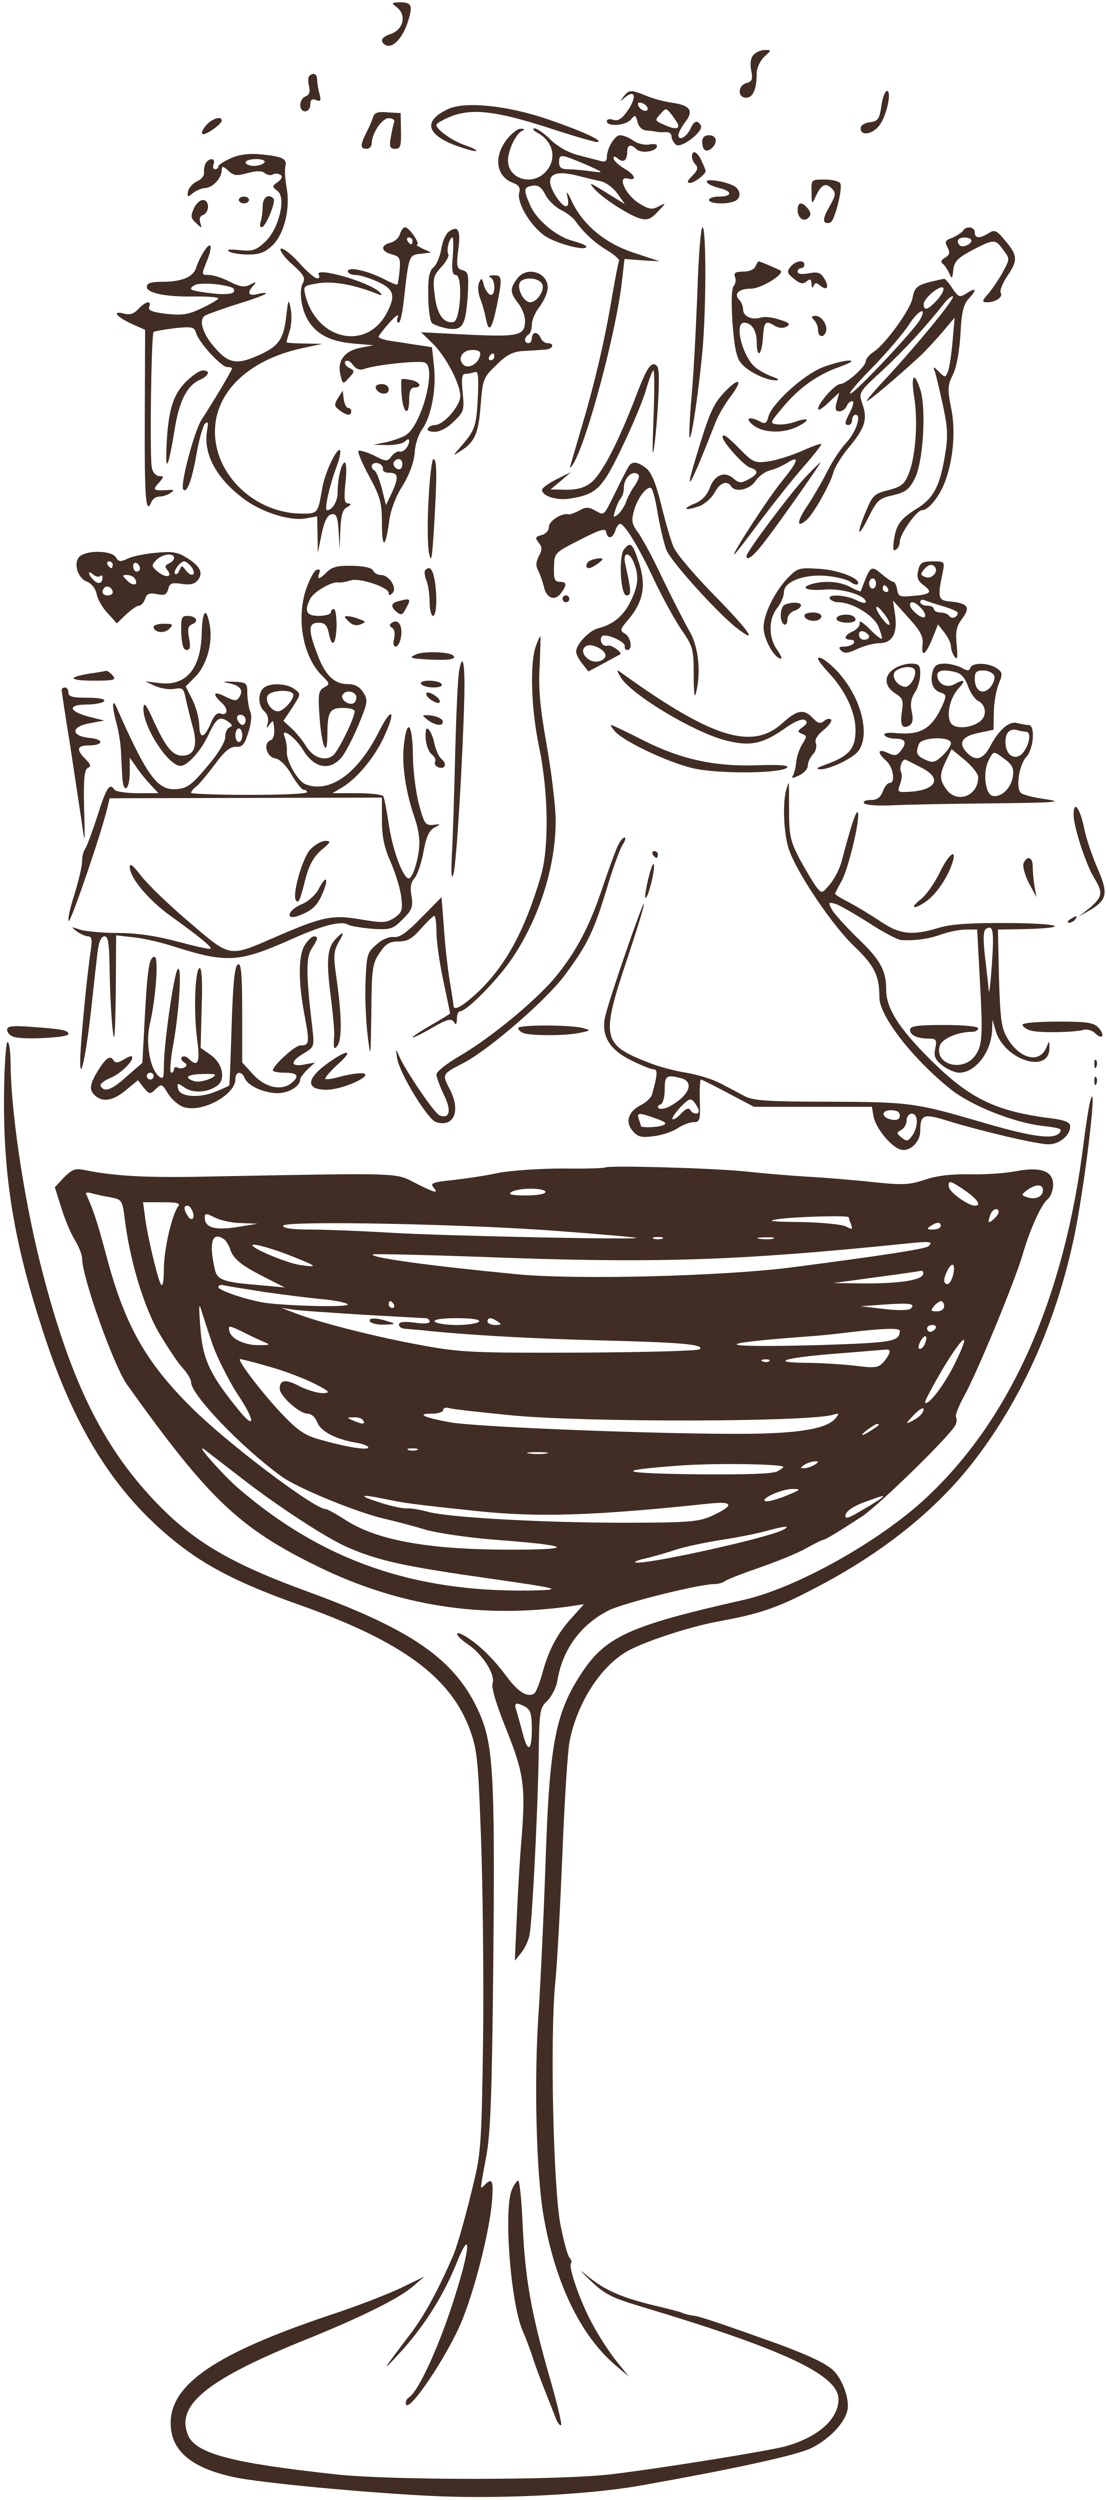 <?xml version="1.0" encoding="UTF-8"?> <svg xmlns="http://www.w3.org/2000/svg" width="189" height="427" viewBox="0 0 189 427" fill="none"><path d="M67.767 1.201C69.572 2.598 68.931 5.16 66.602 5.859C65.205 6.325 64.855 7.082 65.845 7.664C66.951 8.363 68.64 6.732 69.572 4.112C70.62 0.968 70.445 0.386 68.291 0.386C66.835 0.444 66.835 0.502 67.767 1.201Z" fill="#422D24"></path><path d="M128.729 9.411C128.264 9.935 128.147 10.983 128.38 12.089C128.671 13.545 128.496 13.952 127.565 14.185C126.051 14.593 125.993 16.689 127.507 16.689C128.671 16.689 129.312 15.233 129.312 12.497C129.312 11.623 129.894 10.4 130.593 9.702C131.874 8.537 131.874 8.537 130.651 8.537C130.01 8.537 129.137 8.945 128.729 9.411Z" fill="#422D24"></path><path d="M52.861 12.962C52.628 13.195 52.628 14.011 52.803 14.709C53.035 15.699 52.861 16.223 52.22 16.456C51.056 16.922 50.997 19.018 52.162 19.018C52.628 19.018 53.035 18.494 53.035 17.853C53.035 17.038 53.327 16.805 54.025 17.096C54.782 17.388 54.899 17.213 54.608 16.048C54.375 15.291 54.2 14.185 54.2 13.603C54.2 12.613 53.559 12.322 52.861 12.962Z" fill="#422D24"></path><path d="M106.545 16.514C105.905 17.388 105.905 17.446 106.603 16.805C108.583 15.059 108.932 16.572 107.127 19.076C106.254 20.299 105.614 20.706 104.798 20.474C104.158 20.241 103.692 20.357 103.692 20.706C103.692 21.696 106.953 21.463 107.826 20.415C108.525 19.542 108.641 19.6 108.932 20.823C109.165 21.696 109.748 22.22 110.388 22.279C111.029 22.337 111.844 22.395 112.135 22.512C112.484 22.57 113.183 22.628 113.765 22.57C114.289 22.512 114.755 22.803 114.755 23.268C114.755 23.734 115.104 24.375 115.512 24.724C116.385 25.423 120.345 22.395 119.763 21.405C119.122 20.415 118.598 20.648 117.958 22.046C117.317 23.443 115.92 24.142 115.92 23.094C115.92 22.686 116.444 21.755 117.026 20.939C118.598 18.96 118.016 18.028 114.988 17.562C113.532 17.388 111.494 16.805 110.388 16.34C107.826 15.291 107.477 15.291 106.545 16.514ZM110.679 18.552C110.679 19.309 109.34 18.843 109.049 17.97C108.932 17.562 109.165 17.388 109.748 17.62C110.272 17.795 110.679 18.261 110.679 18.552ZM115.92 21.463C115.92 22.104 115.046 22.046 113.299 21.23C111.902 20.59 111.902 20.532 112.834 19.484C113.823 18.377 113.823 18.377 114.872 19.717C115.454 20.474 115.92 21.23 115.92 21.463Z" fill="#422D24"></path><path d="M150.622 18.086C150.273 20.357 150.04 20.706 148.643 20.881C147.711 20.998 147.071 21.405 147.071 21.929C147.071 23.327 149.167 22.919 150.331 21.347C151.554 19.659 152.427 15.524 151.554 15.524C151.263 15.524 150.797 16.689 150.622 18.086Z" fill="#422D24"></path><path d="M76.617 18.61C72.308 20.59 72.774 22.919 77.84 24.841C79.645 25.481 81.275 25.947 81.392 25.772C81.508 25.656 80.751 25.248 79.587 24.841C77.432 24.142 74.579 22.162 74.579 21.347C74.579 21.056 75.744 20.415 77.199 19.833C80.809 18.494 84.827 18.96 93.852 21.871C97.928 23.21 101.596 24.258 102.004 24.258C103.459 24.2 99.558 22.395 93.561 20.357C86.748 18.028 79.528 17.271 76.617 18.61Z" fill="#422D24"></path><path d="M63.749 20.008C63.574 20.59 63.05 21.813 62.585 22.686C61.536 24.782 61.536 25.423 62.643 25.423C63.109 25.423 63.516 25.015 63.516 24.549C63.516 22.803 65.263 20.183 66.427 20.183C67.068 20.183 67.476 20.474 67.359 20.881C67.184 21.289 66.951 22.512 66.777 23.501C66.486 25.073 66.66 25.423 67.534 25.423C68.407 25.423 68.582 24.957 68.524 22.395L68.465 19.309L66.253 19.193C64.564 19.018 63.982 19.251 63.749 20.008Z" fill="#422D24"></path><path d="M35.276 21.347C34.694 21.988 34.345 22.686 34.578 22.861C34.927 23.268 37.839 21.289 37.897 20.59C37.897 19.775 36.325 20.183 35.276 21.347Z" fill="#422D24"></path><path d="M86.574 23.851C84.303 26.82 84.769 30.139 87.68 31.245C88.67 31.595 88.961 32.119 88.728 32.876C88.262 34.681 90.708 38.64 93.153 40.329C95.249 41.668 100.199 42.949 100.199 42.134C100.199 41.901 99.15 41.493 97.87 41.144C95.016 40.387 91.581 37.476 90.533 34.914C89.427 32.352 89.485 31.944 91.057 31.711C91.989 31.595 92.571 32.002 93.211 33.283C93.677 34.215 94.9 35.38 95.832 35.845C96.822 36.311 97.928 37.184 98.335 37.767C99.791 39.805 101.654 41.493 103.867 42.833C105.031 43.531 105.905 44.346 105.788 44.521C105.672 44.754 105.148 47.432 104.624 50.46C103.401 57.855 101.712 65.133 99.5 72.586C98.51 75.963 97.578 79.107 97.462 79.573C97.287 80.039 97.52 79.922 97.928 79.282C100.257 75.614 105.381 56.516 106.312 47.782L106.72 44.23L109.748 44.463L112.717 44.638L108.35 43.182C103.459 41.61 99.674 38.465 97.753 34.448C96.88 32.585 96.705 32.468 96.996 33.749C97.462 35.962 96.239 35.612 94.784 33.167C92.92 29.965 94.434 28.858 98.976 30.081C100.14 30.372 101.771 30.78 102.644 30.954C103.517 31.129 104.798 32.061 105.497 33.05L106.778 34.855L104.507 33.458C100.664 31.071 100.431 30.954 101.596 32.294C103.052 33.924 107.652 36.893 109.515 37.359C110.679 37.65 111.32 37.359 112.426 36.136C113.882 34.623 113.882 34.564 112.543 35.263C111.436 35.845 110.912 35.787 109.224 34.739C106.953 33.342 105.381 30.023 107.244 30.488C108.932 30.954 108.583 29.848 106.603 28.742C105.672 28.16 104.857 27.403 104.857 27.053C104.857 26.646 105.09 26.646 105.614 27.111C106.545 27.868 107.186 27.403 107.186 25.889C107.186 24.724 107.826 24.549 108.758 25.481C109.515 26.238 111.96 25.947 112.251 25.073C112.368 24.666 111.96 24.491 111.029 24.666C110.213 24.841 108.991 24.549 108.234 24.025C107.535 23.501 106.487 23.094 105.963 23.094C105.031 23.094 103.692 25.365 103.692 26.937C103.692 27.519 103.343 27.694 102.702 27.519C102.12 27.344 100.431 26.937 98.918 26.529C97.229 26.122 95.424 25.132 94.143 23.909C93.037 22.803 91.756 21.929 91.348 21.929C90.941 21.929 91.115 22.279 91.756 22.628C94.609 24.142 95.249 27.228 93.211 29.382C90.882 31.828 86.807 30.547 86.807 27.403C86.807 25.656 88.204 22.744 89.252 22.337C89.718 22.104 89.66 21.988 89.019 21.988C88.495 21.929 87.389 22.803 86.574 23.851ZM99.966 28.043C103.285 29.499 103.285 29.557 101.072 29.266C99.791 29.091 98.044 28.916 97.171 28.916C95.948 28.916 95.54 28.625 95.54 27.752C95.54 26.238 95.832 26.296 99.966 28.043Z" fill="#422D24"></path><path d="M119.995 24.142C119.995 25.656 120.636 26.122 121.567 25.365C122.732 24.375 122.499 23.094 121.16 23.094C120.403 23.094 119.995 23.501 119.995 24.142Z" fill="#422D24"></path><path d="M39.527 26.995C38.304 27.519 37.315 28.159 37.315 28.392C37.315 28.683 37.082 28.916 36.732 28.916C36.441 28.916 36.325 28.509 36.499 28.043C36.907 26.995 35.801 26.878 35.16 27.868C34.927 28.276 34.811 29.033 34.869 29.499C34.927 29.964 34.403 30.663 33.705 30.954C32.947 31.304 32.249 32.061 32.132 32.701C31.958 33.691 32.074 33.749 32.947 32.992C33.472 32.585 34.461 32.119 35.102 32.119C36.441 32.002 37.897 30.372 37.897 29.033C37.897 28.334 38.13 28.334 39.003 29.149C39.935 30.023 40.459 30.081 42.322 29.557C43.836 29.149 44.767 29.149 45.233 29.557C45.641 29.906 46.281 30.023 46.631 29.79C46.922 29.615 47.504 29.615 47.912 29.848C48.319 30.139 48.203 30.488 47.504 31.071C46.456 31.769 46.456 31.886 47.388 32.585C48.96 33.691 47.679 39.106 45.291 41.319C43.719 42.774 43.137 42.949 40.866 42.716C39.294 42.541 38.654 42.599 39.12 42.949C39.585 43.24 41.041 43.473 42.438 43.473C44.418 43.473 45.291 43.123 46.631 41.843C48.61 39.863 49.658 35.496 48.96 31.944C48.727 30.547 48.61 28.916 48.785 28.334C49.076 27.111 48.203 26.704 44.476 26.354C42.671 26.18 40.925 26.354 39.527 26.995ZM45.175 27.752C45 28.043 44.185 28.334 43.37 28.334C42.613 28.334 41.973 28.043 41.973 27.752C41.973 27.402 42.788 27.17 43.778 27.17C44.767 27.17 45.408 27.402 45.175 27.752Z" fill="#422D24"></path><path d="M118.249 26.762C118.249 27.17 118.54 27.81 118.889 28.16C119.355 28.625 119.18 29.149 118.307 30.023C117.434 30.896 117.317 31.245 117.899 31.245C118.656 31.245 120.578 29.79 120.578 29.208C120.578 29.091 120.287 28.276 119.879 27.461C119.18 25.889 118.249 25.481 118.249 26.762Z" fill="#422D24"></path><path d="M120.811 31.129C120.985 31.478 121.975 31.886 122.907 32.119C125.178 32.643 125.178 33.574 122.907 33.574C121.975 33.574 121.16 33.807 121.16 34.157C121.16 34.797 124.013 34.972 125.469 34.39C126.575 33.982 126.691 32.759 125.702 31.944C124.595 31.071 120.287 30.314 120.811 31.129Z" fill="#422D24"></path><path d="M138.686 32.818C138.686 34.972 138.744 34.972 139.385 33.575C140.316 31.537 141.073 31.129 142.121 32.177C142.878 32.934 142.878 33.283 141.714 35.321C140.84 36.835 140.608 37.709 141.015 38C141.365 38.174 141.83 38.116 142.063 37.883C142.82 37.01 144.043 31.944 143.577 31.304C143.402 30.954 142.18 30.663 140.899 30.663C138.628 30.663 138.628 30.663 138.686 32.818Z" fill="#422D24"></path><path d="M40.808 34.157C40.808 34.448 41.215 34.739 41.681 34.739C42.147 34.739 42.555 34.448 42.555 34.157C42.555 33.807 42.147 33.575 41.681 33.575C41.215 33.575 40.808 33.807 40.808 34.157Z" fill="#422D24"></path><path d="M44.884 35.263C44.884 36.195 44.709 37.359 44.535 37.883C44.36 38.407 44.418 38.815 44.709 38.815C45.408 38.815 47.213 34.39 46.747 33.924C45.874 32.992 44.884 33.691 44.884 35.263Z" fill="#422D24"></path><path d="M33.122 35.612C32.54 36.893 32.598 37.301 33.53 38.116C34.52 39.048 34.52 39.048 34.228 38.058C33.995 37.417 34.17 36.893 34.694 36.719C35.859 36.253 35.8 34.157 34.694 34.157C34.17 34.157 33.471 34.797 33.122 35.612Z" fill="#422D24"></path><path d="M136.299 35.845C136.299 37.243 137.347 38 138.162 37.185C138.628 36.719 138.57 36.253 138.046 35.612C137.056 34.39 136.299 34.506 136.299 35.845Z" fill="#422D24"></path><path d="M68.349 39.979C68.174 40.62 67.418 41.319 66.602 41.493C64.914 41.959 65.147 43.007 67.068 43.473C68.291 43.822 68.466 44.114 68.291 46.151C68.174 47.374 68 48.48 67.883 48.597C67.825 48.713 66.719 48.248 65.496 47.607C62.585 46.151 59.441 45.511 59.441 46.326C59.441 46.675 60.023 46.967 60.78 46.967C61.478 46.967 63.167 47.491 64.564 48.131C67.301 49.354 67.65 50.518 66.136 53.371C62.701 60.009 54.084 58.146 52.162 50.344C51.813 48.888 51.871 48.772 54.491 48.364C57.053 48.015 60.43 48.597 64.39 50.169C65.263 50.518 65.379 50.46 64.972 49.994C63.342 48.189 53.501 45.394 54.491 46.967C54.666 47.258 54.55 47.549 54.2 47.549C53.792 47.549 52.395 46.326 50.998 44.754C49.6 43.24 48.261 42.25 47.97 42.483C47.737 42.774 48.61 43.997 49.95 45.161C51.929 46.908 52.22 47.491 51.755 48.364C50.998 49.703 51.522 53.022 52.745 54.885C54.2 57.156 56.529 58.321 60.314 58.67L63.807 58.961L61.478 59.427C58.8 59.951 57.519 61.756 58.218 64.201C58.567 65.657 58.625 65.657 59.615 64.551C60.663 63.444 60.663 63.328 59.615 62.804C59.033 62.455 58.8 61.989 59.033 61.698C59.324 61.465 59.906 61.698 60.314 62.338C60.838 63.037 61.478 63.27 62.177 63.037C63.924 62.338 71.61 61.523 72.6 61.931C74.696 62.746 71.959 72.935 69.222 74.391C68.524 74.799 66.952 75.323 65.845 75.556L63.807 75.963L66.195 76.021C67.476 76.021 68.815 75.788 69.222 75.381C69.63 74.973 69.921 74.915 69.921 75.264C69.921 76.196 68.99 77.302 68.291 77.128C67.942 77.011 67.301 77.419 66.893 77.943C66.195 78.874 65.962 78.874 63.866 77.768C62.585 77.186 61.42 76.837 61.245 77.011C61.071 77.186 61.886 79.166 63.109 81.378C64.972 84.872 65.263 85.862 65.263 89.239C65.263 93.78 65.845 93.78 66.486 89.18C66.719 87.201 67.592 84.814 68.815 82.95C69.979 81.029 70.736 78.933 70.853 77.419C70.911 76.021 71.493 74.216 72.134 73.343C73.706 71.13 74.579 66.472 74.172 62.571L73.822 59.31L71.61 58.961C70.329 58.786 68.291 58.437 67.01 58.262C65.729 58.088 64.681 57.738 64.681 57.505C64.739 57.331 65.554 56.224 66.544 55.118C67.534 54.012 68.174 53.546 68 54.07C67.767 54.652 67.825 55.118 68.116 55.118C68.407 55.118 68.757 53.488 68.99 51.45C69.863 43.589 69.863 43.531 71.901 43.356L73.706 43.124L72.25 42.483C71.435 42.075 70.969 41.784 71.26 41.784C71.901 41.726 69.921 38.815 69.222 38.815C68.931 38.815 68.524 39.339 68.349 39.979ZM70.503 41.144C70.503 41.435 70.387 41.726 70.27 41.726C70.096 41.726 69.805 41.435 69.63 41.144C69.455 40.795 69.572 40.562 69.863 40.562C70.212 40.562 70.503 40.795 70.503 41.144ZM68.757 79.282C68.757 79.748 68.524 80.155 68.233 80.155C67.476 80.155 66.952 79.224 67.418 78.758C68.058 78.118 68.757 78.409 68.757 79.282ZM65.438 80.039C65.321 80.447 65.787 80.738 66.369 80.738C68.058 80.738 68.174 81.378 67.068 83.94L65.962 86.269L65.263 83.474C64.856 81.96 64.332 80.563 64.04 80.388C63.109 79.864 63.516 78.874 64.564 79.107C65.088 79.224 65.496 79.69 65.438 80.039Z" fill="#422D24"></path><path d="M76.675 39.572C76.151 39.979 75.569 41.319 75.394 42.599C75.161 43.88 74.579 45.278 74.055 45.685C73.356 46.268 73.123 47.432 73.182 50.518C73.182 52.731 73.473 54.827 73.822 55.176C74.113 55.468 75.336 55.875 76.442 56.108C79.062 56.516 79.587 55.642 79.936 50.344C80.111 46.908 80.052 46.443 79.062 46.151C78.073 45.918 77.956 45.511 78.306 42.716C78.771 39.281 78.306 38.407 76.675 39.572ZM77.374 43.764C77.141 46.21 77.316 46.967 77.898 46.967C79.121 46.967 78.713 54.769 77.49 55.002C75.802 55.293 74.695 53.721 74.288 50.46C73.939 47.549 74.055 47.083 75.394 45.627C76.268 44.696 76.792 43.706 76.617 43.415C76.209 42.832 76.792 40.562 77.316 40.562C77.49 40.562 77.49 42.017 77.374 43.764Z" fill="#422D24"></path><path d="M119.18 49.703C118.947 55.759 118.54 63.736 118.19 67.579C117.841 71.363 117.725 74.566 117.841 74.74C118.19 75.031 119.413 66.763 120.054 59.776C120.694 52.498 120.694 38.815 120.054 38.815C119.762 38.815 119.355 43.706 119.18 49.703Z" fill="#422D24"></path><path d="M164.538 39.455C164.306 39.746 163.49 40.27 162.733 40.62C161.511 41.027 161.394 41.319 161.918 42.25C162.384 43.182 162.268 43.531 161.511 43.997C160.812 44.404 160.696 44.754 161.103 45.045C161.452 45.336 161.918 46.035 162.209 46.675C162.675 47.723 162.733 47.665 162.908 46.093C163.083 44.637 163.665 44.055 166.169 42.716C169.895 40.794 170.07 40.794 171.467 42.716C172.574 44.172 172.574 44.23 171.467 46.268C170.885 47.432 169.721 49.121 169.022 49.994C167.741 51.45 167.741 51.625 168.731 51.625C170.186 51.625 171.467 50.693 171.002 49.994C170.827 49.645 171.293 48.422 172.108 47.199C173.971 44.463 173.913 43.648 171.817 41.144C170.303 39.339 170.012 39.164 168.964 39.805C167.392 40.794 166.576 40.736 166.576 39.688C166.576 38.698 165.062 38.524 164.538 39.455ZM165.994 41.086C165.994 41.726 164.48 42.367 164.014 41.901C163.316 41.202 163.723 40.562 164.83 40.562C165.47 40.562 165.994 40.794 165.994 41.086Z" fill="#422D24"></path><path d="M34.811 43.007C34.345 43.706 33.763 44.929 33.53 45.685C33.064 47.316 31.084 48.131 27.649 48.131C25.786 48.131 25.087 48.364 25.087 49.004C25.087 50.053 28.289 50.751 33.413 50.635C35.568 50.635 37.314 50.751 37.314 50.984C37.256 51.159 36.033 51.916 34.52 52.614C32.249 53.721 31.201 53.895 28.464 53.604C26.019 53.313 25.262 53.022 25.494 52.44C25.96 51.217 24.854 51.45 23.631 52.789C22.874 53.604 22.176 53.837 21.128 53.546C19.031 53.022 19.905 54.128 22.583 55.351L24.796 56.341L24.738 71.421C24.679 85.221 24.912 88.132 25.902 85.687C26.077 85.221 26.659 84.814 27.241 84.814C27.824 84.814 28.697 84.522 29.163 84.173C29.861 83.707 29.745 83.591 28.581 83.707C26.193 83.824 26.019 83.707 27.125 82.484C28.056 81.436 28.056 81.32 27.241 81.32C26.717 81.32 26.135 80.738 25.96 79.981C25.553 78.35 25.844 57.098 26.252 56.69C26.426 56.574 28.056 56.283 29.861 56.05C32.889 55.759 33.18 55.817 33.53 56.923C34.054 58.612 37.839 62.688 38.828 62.688C39.294 62.688 39.644 62.804 39.644 62.92C39.644 63.27 36.441 68.627 34.461 71.654C33.18 73.634 30.735 82.892 31.317 83.591C31.899 84.348 32.773 82.135 33.53 77.826C33.995 75.148 34.694 72.644 35.044 72.353C35.568 71.887 35.626 72.178 35.393 73.518C34.694 77.361 36.849 81.553 41.449 85.046C44.476 87.434 49.6 89.064 52.279 88.54L54.2 88.191L54.258 91.277L54.316 94.421L54.957 91.218C55.423 89.006 55.947 87.958 56.645 87.841C57.461 87.666 57.694 88.191 57.868 90.752L58.043 93.838L58.159 90.52C58.276 88.074 58.509 87.026 59.324 86.618C60.023 86.211 60.081 86.036 59.499 85.978C58.858 85.978 58.742 85.279 59.033 82.484C59.266 80.563 59.208 78.991 58.916 78.991C58.334 78.991 57.694 81.786 57.694 84.173C57.694 85.629 56.762 87.142 55.889 87.142C55.364 87.142 56.296 82.95 57.519 79.69C58.043 78.35 58.276 77.069 58.101 76.895C57.577 76.371 55.481 80.796 55.073 83.358C54.316 87.725 54.316 87.725 51.638 87.725C43.661 87.725 36.732 81.203 36.732 73.751C36.732 66.938 42.497 61.465 51.58 59.485L55.073 58.728L52.046 58.67C50.357 58.67 48.96 58.553 48.96 58.437C48.96 58.379 49.193 57.447 49.542 56.399C49.833 55.293 49.891 53.604 49.658 52.614C49.309 50.926 49.251 51.1 48.901 54.128C48.436 58.088 47.562 59.252 43.719 60.883C40.342 62.338 38.886 61.989 36.557 59.194C34.578 56.923 33.937 54.594 35.044 53.895C35.509 53.663 38.013 52.731 40.633 51.916C43.312 51.1 45.466 50.285 45.466 50.111C45.466 49.994 44.826 49.994 44.01 50.227C42.438 50.635 42.147 49.994 43.312 48.772C43.894 48.131 43.778 48.073 42.788 48.597C41.798 49.121 41.041 49.004 39.294 48.131C38.071 47.49 36.499 46.967 35.742 46.967C34.403 46.967 34.403 46.967 35.335 44.637C36.441 41.959 36.092 40.969 34.811 43.007ZM39.527 49.063C39.935 49.179 40.109 49.528 39.935 49.878C39.702 50.227 38.246 50.344 36.266 50.111C32.482 49.645 32.016 49.47 33.239 48.713C33.995 48.247 37.489 48.422 39.527 49.063Z" fill="#422D24"></path><path d="M129.079 45.511C128.904 46.035 128.031 46.384 127.041 46.384C125.702 46.384 125.352 46.617 125.585 47.258C125.818 47.724 125.702 48.48 125.352 48.888C125.003 49.354 124.945 51.625 125.178 55.235C125.527 59.602 125.876 61.232 126.75 62.164C127.972 63.561 131.058 65.017 132.631 64.959C133.271 64.959 132.98 64.667 131.932 64.318C131 63.969 129.719 63.27 129.079 62.746C126.866 60.883 125.41 55.118 127.157 55.118C128.438 55.118 129.312 56.457 129.312 58.437C129.312 61.232 130.127 60.824 130.36 57.913C130.534 54.944 130.767 54.652 132.281 55.584C133.038 56.05 133.737 56.108 134.377 55.817C135.134 55.351 134.901 55.118 133.213 54.594C132.048 54.187 130.593 54.012 130.01 54.245C128.438 54.711 126.983 54.012 126.983 52.847C126.983 52.323 126.691 51.566 126.342 51.217C125.294 50.169 126.284 49.296 128.38 49.296C130.069 49.296 134.144 46.792 133.387 46.21C132.98 45.977 129.894 44.638 129.661 44.638C129.545 44.638 129.312 45.045 129.079 45.511Z" fill="#422D24"></path><path d="M135.076 45.569C134.436 46.384 134.494 46.675 135.658 47.607C136.706 48.48 137.23 48.597 137.813 48.073C138.453 47.549 138.628 47.665 138.686 48.48C138.686 49.179 138.861 49.296 139.035 48.83C139.268 48.248 139.501 48.248 140.142 48.772C141.364 49.761 141.772 49.063 140.84 47.549C140.258 46.559 139.734 46.384 138.22 46.675C137.056 46.908 136.299 46.792 136.299 46.384C136.299 46.093 136.59 45.802 136.881 45.802C137.23 45.802 137.463 45.511 137.463 45.22C137.463 44.288 135.949 44.521 135.076 45.569Z" fill="#422D24"></path><path d="M88.32 47.665C87.098 49.354 87.156 49.994 88.553 51.799C89.194 52.614 89.718 53.895 89.718 54.711C89.718 57.331 88.728 57.564 79.994 57.156L71.959 56.748L73.88 58.612C76.151 60.824 78.655 65.541 78.655 67.637C78.655 69.325 75.802 72.586 74.346 72.586C73.88 72.586 73.298 72.819 73.124 73.168C72.891 73.518 73.415 73.751 74.288 73.751C75.22 73.751 76.501 73.052 77.607 71.945C79.296 70.315 79.354 69.966 79.063 66.996C78.83 64.609 78.946 63.852 79.528 63.852C79.936 63.852 80.635 63.736 81.1 63.561C81.683 63.328 81.799 64.085 81.683 67.171C81.45 72.644 81.217 73.401 79.063 75.905C77.258 78.001 77.199 78.001 78.83 76.953C81.159 75.439 81.799 73.983 82.149 69.034C82.498 64.784 82.614 64.434 84.827 62.338C86.574 60.591 87.622 60.067 89.427 59.951C90.708 59.893 92.338 59.776 93.095 59.718C94.493 59.66 94.9 58.612 93.561 58.612C93.095 58.612 92.629 58.204 92.396 57.738C92.222 57.273 91.814 56.865 91.465 56.865C91.174 56.865 90.882 57.273 90.882 57.738C90.882 58.204 90.65 58.612 90.3 58.612C90.009 58.612 89.718 58.379 89.718 58.088C89.718 57.738 90.009 57.331 90.3 57.156C90.65 56.981 90.882 56.166 90.882 55.468C90.882 54.711 91.406 53.488 91.989 52.673C92.629 51.916 93.328 50.577 93.503 49.761C94.26 46.792 90.126 45.103 88.32 47.665ZM92.513 48.306C93.328 49.237 91.872 51.625 90.591 51.625C89.543 51.625 88.379 49.47 88.786 48.364C89.194 47.316 91.698 47.316 92.513 48.306ZM82.032 60.708C81.741 62.163 79.994 63.095 79.179 62.28C78.131 61.232 79.004 59.776 80.693 59.776C81.799 59.776 82.207 60.067 82.032 60.708ZM84.478 60.941C84.478 61.232 84.186 61.523 83.837 61.523C83.546 61.523 83.43 61.232 83.604 60.941C83.779 60.591 84.07 60.358 84.245 60.358C84.361 60.358 84.478 60.591 84.478 60.941Z" fill="#422D24"></path><path d="M83.779 47.374C84.71 47.724 84.71 50.635 83.779 50.344C83.371 50.169 82.905 49.47 82.672 48.655C82.381 47.432 82.265 47.374 81.857 48.306C81.624 48.83 81.683 50.053 82.032 50.926C82.381 51.799 82.847 53.371 83.022 54.419C83.546 56.923 84.012 56.399 84.885 52.323C85.875 47.432 85.817 46.967 84.361 47.025C83.604 47.025 83.371 47.199 83.779 47.374Z" fill="#422D24"></path><path d="M159.24 48.073C156.678 48.713 156.27 49.063 155.921 50.984C155.513 52.964 151.321 58.728 149.341 60.067C148.585 60.533 147.944 61.29 147.944 61.698C147.944 62.629 144.567 65.599 143.577 65.599C142.704 65.599 139.792 68.86 139.792 69.849C139.792 70.199 140.608 69.733 141.597 68.743L143.402 67.055L142.995 68.627C142.645 69.849 142.762 70.257 143.461 70.257C143.926 70.257 144.451 69.849 144.683 69.384C144.858 68.918 145.266 68.51 145.615 68.51C145.964 68.51 145.848 69.209 145.324 70.257C144.276 72.237 144.276 72.586 145.033 72.586C145.382 72.586 145.615 72.178 145.615 71.713C145.615 71.247 145.906 70.839 146.197 70.839C147.304 70.839 146.256 73.925 144.509 75.73C143.577 76.72 142.121 78.991 141.248 80.738C140.375 82.484 138.861 85.046 137.929 86.444C136.182 89.006 136.066 90.287 137.754 88.889C138.919 87.958 141.947 82.601 142.413 80.68C142.645 79.864 143.81 77.885 145.091 76.371C147.828 73.11 148.293 71.538 147.362 68.976C146.721 67.055 146.721 66.996 150.797 63.27C154.582 59.718 158.192 55.817 161.22 51.974C161.918 51.042 162.675 50.46 162.85 50.635C163.199 50.984 156.736 58.903 151.205 64.842C149.283 66.88 147.944 68.51 148.119 68.51C148.468 68.51 152.777 64.9 156.969 61.057C157.959 60.184 159.706 58.262 160.929 56.865L163.141 54.245L162.792 58.146C162.617 60.3 162.268 62.629 162.035 63.328C161.569 64.551 161.511 64.551 160.463 63.503C159.531 62.571 159.415 62.571 159.706 63.328C159.939 63.91 160.521 66.472 161.103 69.093C161.977 73.168 162.035 74.449 161.453 77.943C160.579 83.067 159.531 85.046 156.794 86.793C153.883 88.598 153.184 89.53 152.777 92.15C152.544 93.722 152.602 94.188 153.068 93.897C153.476 93.664 153.767 93.023 153.767 92.499C153.767 91.277 156.62 87.143 157.551 87.143C158.716 87.143 160.696 84.639 161.627 81.902C162.966 78.059 163.316 73.285 162.501 69.5C161.918 66.531 161.918 65.832 162.85 63.969C163.49 62.688 163.956 59.893 164.131 57.04C164.306 53.43 164.655 51.974 165.47 51.101C166.984 49.47 166.868 49.005 165.237 50.053C163.956 50.868 163.84 50.809 162.734 49.237C162.151 48.306 161.511 47.607 161.336 47.607C161.161 47.665 160.23 47.84 159.24 48.073ZM160.055 51.334C158.541 52.964 157.843 53.139 157.843 51.974C157.843 50.868 160.929 48.422 161.22 49.237C161.336 49.587 160.812 50.518 160.055 51.334ZM157.26 54.536C156.387 56.224 146.197 67.055 145.324 67.229C144.858 67.346 146.547 65.308 149.05 62.804C151.554 60.242 154.349 56.923 155.281 55.526C156.853 53.022 158.483 52.207 157.26 54.536Z" fill="#422D24"></path><path d="M139.094 54.652C139.501 55.06 139.792 55.817 139.792 56.399C139.792 57.564 140.724 57.797 141.132 56.69C141.539 55.642 140.433 53.954 139.385 53.954C138.628 53.954 138.57 54.128 139.094 54.652Z" fill="#422D24"></path><path d="M140.549 62.746C137.289 64.027 131.815 68.976 131.291 71.247C131 72.295 130.709 72.469 129.894 72.004C128.031 71.014 127.216 71.421 128.671 72.586C130.36 73.983 133.912 74.1 136.357 72.819C138.57 71.713 138.279 71.189 135.833 72.062C134.843 72.411 133.446 72.586 132.747 72.469C131.524 72.295 131.583 72.178 133.679 69.675C136.532 66.239 139.618 64.027 143.402 62.688C145.44 61.931 146.023 61.581 145.033 61.581C144.218 61.581 142.238 62.105 140.549 62.746Z" fill="#422D24"></path><path d="M108.641 67.753C105.555 75.788 102.819 80.971 101.014 82.426C99.907 83.3 98.626 83.649 96.763 83.649L94.085 83.591L95.832 82.135L97.578 80.621L95.133 81.844C93.735 82.543 92.629 83.358 92.629 83.649C92.629 84.755 95.133 85.512 97.404 85.163C101.945 84.406 102.877 83.532 106.254 76.487C108.001 72.877 109.864 68.452 110.388 66.589C110.912 64.784 111.494 63.27 111.669 63.27C111.844 63.27 111.844 66.996 111.669 71.538C111.436 77.419 111.494 78.7 111.844 75.905C112.135 73.751 112.426 69.849 112.542 67.229C112.659 63.153 112.601 62.396 111.786 62.222C111.029 62.105 110.272 63.444 108.641 67.753Z" fill="#422D24"></path><path d="M31.783 65.191C29.57 67.404 28.755 70.024 28.464 76.021C28.231 81.029 28.755 79.981 29.803 73.634C30.56 68.627 31.899 65.89 34.112 64.9C35.742 64.143 36.033 63.27 34.636 63.27C34.112 63.27 32.831 64.143 31.783 65.191Z" fill="#422D24"></path><path d="M68.64 64.784C68.524 64.842 68.524 66.123 68.64 67.579C68.931 70.723 69.921 71.189 69.921 68.219C69.921 66.822 70.212 66.181 70.794 66.181C72.25 66.181 71.784 65.191 70.212 64.9C69.455 64.725 68.698 64.667 68.64 64.784Z" fill="#422D24"></path><path d="M156.212 67.753C156.911 71.945 156.445 78.118 155.28 80.912C154.582 82.717 153.999 83.125 151.845 83.707C149.458 84.29 149.108 84.581 148.002 87.259C146.255 91.451 146.547 92.092 148.41 88.365C149.865 85.454 150.215 85.105 152.602 84.581C154.815 84.057 155.397 83.591 156.387 81.611C157.784 78.7 158.308 69.675 157.26 66.531C156.212 63.328 155.63 64.027 156.212 67.753Z" fill="#422D24"></path><path d="M123.838 66.938C121.859 69.034 121.218 70.49 118.947 78.059C116.735 85.279 118.016 83.067 122.208 72.295C122.674 71.014 123.897 68.976 124.828 67.753C127.041 64.842 126.4 64.26 123.838 66.938Z" fill="#422D24"></path><path d="M64.215 66.298C64.622 67.404 66.427 67.579 66.427 66.531C66.427 65.948 65.903 65.599 65.205 65.599C64.506 65.599 64.098 65.89 64.215 66.298Z" fill="#422D24"></path><path d="M57.752 67.986C57.053 69.151 57.111 69.384 58.043 70.082C59.266 71.014 60.023 71.072 60.023 70.257C60.023 69.908 59.79 69.675 59.499 69.675C59.208 69.675 58.858 69.034 58.742 68.219L58.567 66.705L57.752 67.986Z" fill="#422D24"></path><path d="M123.489 74.682C123.489 75.497 127.099 79.515 128.147 79.864C129.719 80.33 129.603 80.971 127.856 81.902C126.633 82.543 126.284 82.543 125.352 81.728C123.838 80.388 122.092 81.087 121.276 83.358C120.811 84.581 119.937 85.512 118.773 85.978C116.502 86.91 116.91 87.317 119.355 86.502C120.403 86.153 121.568 85.105 122.092 84.173C122.965 82.484 124.246 81.96 124.945 83.067C125.643 84.173 128.089 83.649 129.079 82.193C129.603 81.378 130.709 80.563 131.583 80.33C132.398 80.155 133.679 79.573 134.436 79.107C136.706 77.652 136.473 78.7 133.795 81.96C131.35 84.93 125.003 94.712 125.469 94.712C125.585 94.712 127.565 92.15 129.894 89.006C132.223 85.92 135.542 81.728 137.289 79.748C138.977 77.826 140.375 76.021 140.375 75.847C140.375 75.672 138.861 76.196 137.056 77.011C135.193 77.826 132.572 78.642 131.233 78.816C129.021 79.107 128.671 78.991 126.459 76.72C124.188 74.449 123.489 73.925 123.489 74.682Z" fill="#422D24"></path><path d="M73.24 85.221C73.007 89.006 73.065 93.14 73.298 94.421C73.706 96.342 73.822 95.527 74.172 90.054C74.696 81.204 74.696 78.409 74.055 78.409C73.822 78.409 73.415 81.495 73.24 85.221Z" fill="#422D24"></path><path d="M107.419 79.69C107.186 80.039 106.196 81.96 105.264 83.882C103.052 88.307 103.343 88.074 101.713 87.201C100.606 86.56 100.082 86.56 98.976 87.201C98.219 87.608 97.404 87.9 97.171 87.841C96.065 87.55 93.794 88.948 93.794 89.996C93.794 90.636 93.27 91.218 92.513 91.393C91.465 91.684 91.407 91.859 92.047 92.674C92.629 93.431 92.688 93.839 92.105 94.945C91.581 95.935 91.523 96.633 91.931 97.39C92.28 98.031 92.688 99.254 92.92 100.127C93.328 102.165 94.784 102.747 95.832 101.35C96.938 99.894 96.88 99.37 95.657 99.37C94.784 99.37 94.609 98.904 94.667 96.925C94.725 94.421 94.725 94.421 99.092 92.208C102.586 90.403 103.459 90.17 103.576 90.869C103.867 92.15 104.682 92.034 105.148 90.636C105.323 89.996 105.73 89.472 105.963 89.472C106.778 89.472 109.34 93.78 111.844 99.195C113.183 101.99 115.221 105.717 116.386 107.464C118.423 110.433 118.54 110.782 118.54 115.266C118.54 117.886 118.656 119.342 118.889 118.526C119.821 115.149 119.413 110.666 117.958 108.046C117.143 106.648 115.046 102.573 113.3 98.963C111.611 95.353 109.631 91.684 108.933 90.811C107.943 89.472 107.885 88.831 108.35 87.201C108.933 85.046 110.563 82.95 111.262 83.358C111.553 83.533 112.077 85.57 112.426 87.9C112.834 90.17 113.474 92.907 113.882 93.955C114.697 95.935 122.325 104.378 125.702 107.114C129.778 110.317 128.205 107.929 122.092 101.699C118.656 98.206 115.512 94.479 115.105 93.431C114.639 92.383 113.707 89.122 113.008 86.269C112.135 82.659 111.32 80.738 110.505 80.039C108.991 78.816 108.001 78.7 107.419 79.69ZM109.107 81.087C109.34 81.32 108.991 82.193 108.409 83.008C107.826 83.824 107.186 85.105 106.953 85.803C106.72 86.444 106.138 87.376 105.614 87.841C104.799 88.482 104.74 88.424 105.148 87.143C105.381 86.327 105.788 85.454 106.08 85.105C106.371 84.814 106.604 84.057 106.604 83.358C106.604 81.553 108.176 80.156 109.107 81.087Z" fill="#422D24"></path><path d="M137.696 81.436C135.251 83.998 127.565 94.246 127.565 94.945C127.565 95.993 128.846 94.945 130.942 92.15C133.912 88.249 140.375 78.991 140.2 78.991C140.084 78.991 138.977 80.097 137.696 81.436Z" fill="#422D24"></path><path d="M106.662 93.78C105.672 94.945 106.021 101.699 107.069 101.699C107.943 101.699 107.885 100.942 106.836 96.284C106.371 94.246 107.593 94.13 108.35 96.226C109.224 98.438 109.049 100.069 107.768 102.689C106.604 105.134 104.799 106.648 102.295 107.289C100.723 107.638 98.452 110.025 98.452 111.306C98.452 111.714 98.918 112.646 99.5 113.344L100.548 114.683L103.168 113.286C104.566 112.529 105.847 111.83 105.963 111.772C106.429 111.481 104.507 110.084 103.867 110.258C103.052 110.549 102.353 109.501 102.819 108.744C103.226 107.987 106.953 109.56 106.778 110.433C106.662 110.724 106.895 111.015 107.186 111.015C108.176 111.015 107.826 108.803 106.778 108.22C105.905 107.696 105.963 107.463 107.361 105.833C109.922 102.805 110.446 100.069 109.224 96.226C108.117 92.79 107.768 92.441 106.662 93.78ZM103.343 111.539C103.983 112.529 102.12 113.461 100.839 112.762C99.5 112.063 99.209 110.666 100.373 110.258C101.13 109.967 102.877 110.724 103.343 111.539Z" fill="#422D24"></path><path d="M13.733 94.945C12.452 95.876 13.15 98.73 14.897 99.37C15.654 99.661 16.353 100.535 16.527 101.524C16.702 102.398 17.576 103.912 18.449 104.785L19.963 106.474L21.535 104.96C22.408 104.145 23.398 103.446 23.748 103.446C24.155 103.446 24.563 102.922 24.796 102.281C25.087 101.408 25.494 101.233 26.775 101.466C28.114 101.757 28.464 101.583 28.755 100.593C28.988 99.603 29.395 99.487 31.026 99.719C32.423 99.952 33.238 99.778 33.763 99.137C34.81 97.914 34.228 96.692 31.957 95.294C30.385 94.304 29.454 94.13 26.542 94.421C24.621 94.596 22.408 95.061 21.71 95.469C20.545 95.993 20.254 95.935 19.788 95.178C19.148 94.072 15.188 93.897 13.733 94.945ZM29.745 95.294C29.745 95.644 29.337 96.051 28.872 96.226C28.231 96.517 28.114 96.808 28.58 97.332C29.57 98.555 28.406 98.788 27.008 97.681C25.844 96.692 25.844 96.575 26.717 95.644C27.765 94.596 29.745 94.363 29.745 95.294ZM19.264 96.459C19.264 96.75 19.148 97.041 19.031 97.041C18.857 97.041 18.565 96.75 18.391 96.459C18.216 96.109 18.332 95.876 18.624 95.876C18.973 95.876 19.264 96.109 19.264 96.459ZM23.922 97.099C23.922 97.39 23.689 97.623 23.34 97.623C23.049 97.623 22.758 97.216 22.758 96.692C22.758 96.226 23.049 95.993 23.34 96.168C23.689 96.342 23.922 96.75 23.922 97.099ZM32.656 96.75C33.064 97.274 33.238 97.856 33.005 98.089C32.773 98.322 32.249 98.031 31.783 97.449C31.084 96.517 31.026 96.517 30.677 97.39C30.444 97.914 30.152 98.206 29.919 98.031C29.512 97.623 30.793 95.876 31.492 95.876C31.724 95.876 32.249 96.284 32.656 96.75ZM17.11 98.38C17.343 98.206 17.517 98.264 17.517 98.613C17.517 99.661 16.819 99.894 16.003 99.079C14.955 98.031 14.955 97.274 15.945 98.147C16.411 98.497 16.935 98.613 17.11 98.38ZM23.049 98.846C23.748 99.952 22.758 100.185 21.768 99.195C20.836 98.264 20.836 98.206 21.71 98.206C22.234 98.206 22.874 98.497 23.049 98.846ZM19.264 101.175C19.264 101.466 18.857 101.699 18.391 101.699C17.517 101.699 17.226 101 17.867 100.36C18.332 99.894 19.264 100.418 19.264 101.175Z" fill="#422D24"></path><path d="M100.956 95.702C100.14 95.993 99.907 97.041 100.664 97.041C100.956 97.041 101.654 96.633 102.295 96.168C103.11 95.527 103.168 95.353 102.528 95.353C102.062 95.353 101.305 95.527 100.956 95.702Z" fill="#422D24"></path><path d="M156.911 97.39C156.62 98.613 156.794 99.195 157.901 100.01C159.473 101.175 159.007 101.583 155.513 101.815C153.767 101.99 153.476 101.815 153.301 100.651C153.184 99.952 152.893 99.37 152.66 99.37C152.427 99.37 151.612 98.846 150.855 98.206C149.05 96.633 148.817 96.692 147.886 98.904C147.478 99.952 147.129 100.884 147.071 101C147.012 101.059 146.197 100.767 145.266 100.243C143.519 99.312 141.015 99.137 138.803 99.719C136.532 100.36 137.871 100.942 140.782 100.709C143.694 100.418 147.944 101.641 147.944 102.805C147.944 103.096 147.245 102.98 146.372 102.514C144.509 101.583 141.306 101.408 141.83 102.281C142.005 102.572 142.645 102.864 143.228 102.864C145.615 102.864 149.283 105.076 150.098 106.998C150.506 107.987 150.797 108.977 150.681 109.094C150.564 109.21 149.574 108.453 148.585 107.405C147.536 106.357 146.78 105.891 146.896 106.357C147.012 106.823 146.488 107.463 145.79 107.813C144.276 108.453 144.043 109.268 145.382 109.268C145.848 109.268 146.081 109.501 145.906 109.851C145.731 110.142 144.975 110.433 144.276 110.433C143.344 110.433 143.228 110.608 143.752 111.132C144.276 111.656 144.916 111.597 146.488 110.841C147.653 110.317 149.341 109.851 150.273 109.851C152.486 109.851 153.417 108.162 152.951 104.96L152.602 102.572L155.222 105.484C157.26 107.696 157.784 108.744 157.668 109.967C157.377 112.354 158.134 111.947 159.298 109.152L160.288 106.648L161.394 108.046C161.977 108.803 162.501 109.851 162.501 110.375C162.501 110.899 162.792 111.714 163.141 112.18C163.607 112.82 163.665 112.296 163.49 110.2C163.258 107.871 163.432 106.998 164.422 105.658C165.878 103.737 165.412 103.038 162.501 102.747C160.288 102.572 160.172 102.165 161.103 97.74C161.453 95.935 161.453 95.876 159.356 95.876C157.61 95.876 157.202 96.109 156.911 97.39ZM159.822 96.924C160.346 97.798 159.123 98.962 158.134 98.555C157.318 98.264 157.26 98.031 157.842 97.332C158.658 96.342 159.356 96.226 159.822 96.924ZM149.691 99.661C149.691 100.127 149.458 100.535 149.109 100.535C148.817 100.535 148.526 100.127 148.526 99.661C148.526 99.195 148.817 98.788 149.109 98.788C149.458 98.788 149.691 99.195 149.691 99.661ZM151.729 100.535C151.903 100.826 151.787 101.117 151.496 101.117C151.146 101.117 150.855 100.826 150.855 100.535C150.855 100.185 150.972 99.952 151.088 99.952C151.263 99.952 151.554 100.185 151.729 100.535ZM161.22 103.562C162.559 103.97 163.665 104.436 163.665 104.669C163.665 105.426 162.617 105.833 162.209 105.193C162.035 104.901 161.336 104.61 160.696 104.61C160.113 104.61 159.589 104.319 159.589 104.028C159.589 103.679 159.065 103.446 158.425 103.446C157.784 103.446 157.26 103.155 157.26 102.805C157.26 102.456 157.61 102.34 158.017 102.514C158.367 102.689 159.822 103.155 161.22 103.562ZM157.435 103.912C158.017 104.494 158.25 105.193 158.017 105.367C157.61 105.833 155.513 104.145 155.513 103.329C155.513 102.514 156.445 102.805 157.435 103.912ZM152.02 106.59C152.02 106.939 151.496 106.59 150.855 105.775C149.341 103.853 149.4 102.747 150.855 104.552C151.496 105.309 152.02 106.182 152.02 106.59ZM148.526 108.744C148.526 109.036 148.119 109.268 147.653 109.268C147.187 109.268 146.78 108.861 146.78 108.395C146.78 107.871 147.129 107.696 147.653 107.871C148.119 108.104 148.526 108.453 148.526 108.744Z" fill="#422D24"></path><path d="M55.889 97.681C54.549 99.021 54.142 99.079 54.549 97.914C54.782 97.332 54.666 97.157 54.084 97.332C53.618 97.507 52.803 99.137 52.22 100.884C50.648 105.95 51.813 112.18 55.015 115.382C56.413 116.78 56.413 116.838 55.364 117.42C54.433 117.944 54.316 118.526 54.608 122.486C54.957 127.551 55.947 129.706 55.947 125.455C55.947 121.554 56.354 120.914 58.625 120.914C59.731 120.914 60.605 121.147 60.605 121.496C60.605 122.602 57.868 128.192 56.937 129.007C55.597 130.113 53.501 129.415 52.337 127.493C51.813 126.62 50.706 125.222 49.891 124.466L48.436 123.126L49.95 120.855C51.405 118.585 51.463 118.526 50.357 117.711C49.018 116.663 45.932 116.605 45 117.537C44.01 118.526 44.127 120.623 45.175 121.496C45.699 121.962 45.932 122.719 45.757 123.476C45.466 124.466 45.524 124.524 45.99 123.825C46.34 123.359 46.631 123.068 46.689 123.243C47.038 125.106 46.864 126.154 46.223 126.445C44.884 126.911 45.583 129.357 47.038 129.531C47.795 129.648 48.901 130.696 49.833 132.326C50.648 133.723 51.58 134.888 51.871 134.888C52.22 134.888 52.453 135.063 52.453 135.296C52.453 135.587 48.028 135.761 42.555 135.761C37.14 135.761 32.656 135.587 32.656 135.412C32.656 135.179 33.064 134.655 33.646 134.247C34.17 133.782 35.568 132.093 36.79 130.463C38.362 128.308 39.352 127.493 40.342 127.551C41.449 127.61 41.798 127.144 42.438 125.106C42.904 123.709 43.079 122.195 42.788 121.612C42.555 121.088 42.322 119.691 42.264 118.585C42.264 116.605 42.205 116.547 39.935 116.43C37.955 116.372 37.838 116.43 39.294 116.721C41.157 117.187 41.623 117.886 40.866 119.109C40.459 119.749 40.051 119.749 38.537 118.992C36.499 117.944 36.15 118.468 37.897 120.04C39.119 121.147 38.886 122.369 37.605 121.845C37.14 121.671 36.557 122.253 36.15 123.243C34.927 126.154 34.112 126.387 34.054 123.825C33.995 122.602 33.471 120.623 32.831 119.4L31.725 117.245L33.297 115.673C35.276 113.752 36.383 109.909 35.859 106.881C35.276 103.504 34.578 104.145 34.461 108.162C34.345 114.218 31.783 117.245 27.241 116.663L24.796 116.372L26.543 117.187C27.532 117.595 28.988 117.828 29.803 117.653C31.142 117.42 31.375 117.595 31.666 118.992C31.841 119.866 32.365 122.02 32.831 123.767C33.879 127.26 33.297 129.065 31.142 129.065C29.512 129.065 28.348 127.668 26.31 123.243C24.912 120.157 24.563 119.749 24.505 121.088C24.505 124.233 28.755 130.812 30.851 130.812C32.016 130.812 34.287 128.308 35.568 125.63C36.965 122.602 37.547 122.195 39.061 123.301C39.702 123.767 39.76 124 39.236 124.233C38.828 124.349 38.479 125.106 38.479 125.921C38.479 126.736 37.256 128.774 35.393 130.929C32.831 134.015 31.958 134.655 30.211 134.772C26.95 135.063 25.203 132.734 19.963 120.914C19.148 119.05 19.09 120.564 19.905 123.534C20.254 124.815 20.604 126.911 20.662 128.192C20.72 129.473 20.836 131.511 20.895 132.734C21.069 135.761 22.176 134.946 22.176 131.802V129.415L23.166 130.812C23.689 131.627 24.738 132.967 25.553 133.84L27.067 135.47H23.457C21.535 135.47 19.73 135.179 19.555 134.888C18.74 133.607 18.158 134.539 16.644 139.371C15.713 142.224 14.781 144.728 14.49 145.078C14.257 145.369 14.024 146.3 14.024 147.174C14.024 147.989 13.383 150.609 12.685 152.88C11.928 155.209 11.52 157.189 11.753 157.305C12.102 157.538 17.401 142.108 18.391 137.799L18.74 136.344L41.972 136.285L65.263 136.227V140.07C65.263 142.923 65.671 144.845 66.835 147.407C67.65 149.328 68.465 152.006 68.582 153.346C68.815 155.442 68.698 155.849 67.359 156.781C65.962 157.654 65.379 157.654 61.536 157.014C56.704 156.199 55.132 156.548 46.922 160.1C39.003 163.535 39.469 163.593 32.249 157.421C28.813 154.51 25.145 150.958 24.097 149.561C22.7 147.756 22.176 147.348 22.176 148.105C22.176 149.91 25.378 153.753 29.221 156.49C33.937 159.867 36.266 161.788 35.975 162.021C35.859 162.196 33.297 161.614 30.269 160.799C26.543 159.809 23.282 159.343 20.021 159.343C17.401 159.343 14.548 159.052 13.616 158.761C12.102 158.237 12.044 158.237 13.092 159.052C13.733 159.518 14.606 159.925 15.072 159.925C15.654 159.925 15.771 160.449 15.538 162.08C14.897 166.388 14.082 174.831 13.791 179.14C13.383 185.952 14.49 181.993 15.538 172.793C16.004 168.426 16.528 163.768 16.702 162.371C16.935 160.799 17.285 159.925 17.867 159.925C18.507 159.925 18.682 161.148 18.74 166.155C18.799 169.649 19.031 174.016 19.264 175.937C19.555 178.558 19.672 176.985 19.788 169.591L19.847 159.751L22.933 160.1C24.563 160.275 27.591 160.973 29.57 161.614C38.654 164.525 40.808 164.409 49.6 160.507C55.015 158.062 58.334 157.189 59.499 157.946C59.906 158.178 61.769 158.47 63.633 158.644C66.777 158.819 67.126 158.702 68.815 157.014C70.387 155.442 70.62 154.918 70.329 153.055C70.037 151.599 70.212 150.667 70.853 149.969C71.319 149.445 72.017 147.407 72.367 145.485C72.832 142.923 73.356 141.817 74.23 141.351C75.394 140.769 75.394 140.711 73.997 140.885C72.658 141.002 72.483 140.652 71.551 137.217C71.027 135.121 70.561 131.394 70.561 128.949C70.503 123.65 69.572 122.486 69.048 127.027C68.582 130.405 69.339 135.354 70.853 139.663C71.319 140.944 71.668 142.865 71.668 143.855C71.668 146.3 70.561 150.027 69.863 150.027C68.873 150.027 67.068 145.136 66.427 140.711C66.078 138.382 65.671 136.285 65.496 135.994C65.321 135.703 63.283 135.47 61.012 135.47H56.82L58.567 134.422C61.129 132.85 64.098 129.24 65.671 125.746C67.767 121.205 66.951 120.564 64.739 124.99C61.129 132.151 56.354 135.528 52.22 133.956C50.881 133.432 48.96 130.055 49.018 128.425C49.076 127.668 48.901 126.562 48.669 125.921C47.853 124.058 50.415 125.805 51.813 128.134C53.676 131.162 56.238 131.686 58.218 129.531C58.858 128.891 60.197 126.329 61.187 124C62.876 119.924 62.934 119.575 62.06 118.235C61.42 117.245 60.605 116.838 59.382 116.838C57.111 116.838 55.539 115.324 54.2 111.656C52.628 107.58 52.686 106.357 54.433 106.357C55.481 106.357 55.889 106.765 56.18 108.104C56.704 110.782 57.402 110.2 57.519 106.939C57.519 105.309 57.344 104.028 57.053 104.028C56.762 104.028 56.529 104.261 56.529 104.61C56.529 104.902 55.597 105.193 54.491 105.193C52.337 105.193 51.929 104.377 53.035 102.223C53.734 101 56.762 99.254 57.868 99.487C58.218 99.545 59.149 99.37 59.906 99.137C61.362 98.613 66.427 100.302 66.427 101.291C66.427 101.757 66.602 101.757 67.068 101.291C67.941 100.418 66.486 98.206 65.088 98.206C64.506 98.206 63.924 97.856 63.749 97.449C63.574 96.983 62.293 96.692 60.255 96.633C57.752 96.575 56.762 96.808 55.889 97.681ZM50.124 118.701C50.124 119.633 48.377 121.496 47.504 121.496C46.398 121.496 45.291 119.866 45.699 118.876C46.107 117.828 50.124 117.653 50.124 118.701ZM60.896 119.109C60.896 119.575 60.663 120.04 60.314 120.157C59.382 120.448 58.101 119.342 58.567 118.643C59.091 117.711 60.896 118.119 60.896 119.109ZM41.972 122.952C41.972 123.417 41.74 123.825 41.449 123.825C41.157 123.825 40.808 123.417 40.575 122.952C40.4 122.428 40.575 122.078 41.099 122.078C41.565 122.078 41.972 122.486 41.972 122.952ZM41.39 125.572C41.39 126.212 41.157 126.736 40.808 126.736C40.517 126.736 40.226 126.212 40.226 125.572C40.226 124.931 40.517 124.407 40.808 124.407C41.157 124.407 41.39 124.931 41.39 125.572Z" fill="#422D24"></path><path d="M72.658 97.39C72.483 97.565 72.541 98.38 72.891 99.195C73.182 99.952 73.415 101.641 73.415 102.922C73.415 104.145 73.706 105.193 73.997 105.193C74.637 105.193 74.754 101.641 74.23 98.846C73.88 97.099 73.415 96.633 72.658 97.39Z" fill="#422D24"></path><path d="M134.494 98.846C132.281 101.233 130.534 104.902 130.476 107.114C130.476 108.977 132.048 112.005 133.271 112.471C133.737 112.646 133.562 112.122 132.863 111.073C131.291 108.919 131.291 105.775 132.805 103.853C133.446 103.038 133.97 101.816 133.97 101.117C133.97 99.312 137.521 97.973 141.423 98.38C143.111 98.555 144.916 99.021 145.382 99.428C145.848 99.778 146.372 99.952 146.546 99.778C147.362 98.963 143.402 97.332 140.025 97.157C136.473 96.924 136.299 96.983 134.494 98.846Z" fill="#422D24"></path><path d="M96.123 102.281C96.123 102.573 96.414 102.864 96.705 102.864C97.054 102.864 97.287 102.573 97.287 102.281C97.287 101.932 97.054 101.699 96.705 101.699C96.414 101.699 96.123 101.932 96.123 102.281Z" fill="#422D24"></path><path d="M68.058 102.689C66.777 102.98 66.719 103.679 67.825 104.552C68.523 105.134 68.815 105.018 69.281 104.086C70.329 102.223 70.212 102.107 68.058 102.689Z" fill="#422D24"></path><path d="M134.144 103.271C133.271 103.621 133.155 106.124 133.97 106.648C134.319 106.823 134.552 106.474 134.552 105.833C134.552 105.193 135.076 104.552 135.717 104.319C136.357 104.145 136.881 103.679 136.881 103.388C136.881 102.864 135.367 102.747 134.144 103.271Z" fill="#422D24"></path><path d="M137.463 105.134C137.463 105.775 138.686 106.241 139.676 105.95C140.899 105.484 140.433 104.61 138.919 104.61C138.104 104.61 137.463 104.843 137.463 105.134Z" fill="#422D24"></path><path d="M143.694 105.076C143.17 105.193 142.82 105.542 142.995 105.833C143.461 106.532 146.197 106.532 146.197 105.833C146.197 105.134 144.975 104.785 143.694 105.076Z" fill="#422D24"></path><path d="M30.968 108.104C31.084 110.142 31.317 111.015 31.899 111.015C32.481 111.015 32.598 110.491 32.307 108.977C32.016 107.405 32.132 106.881 32.889 106.59C34.054 106.124 33.53 105.193 32.016 105.193C31.026 105.193 30.909 105.542 30.968 108.104Z" fill="#422D24"></path><path d="M59.557 106.124C60.197 106.765 60.896 106.939 61.595 106.648C62.584 106.241 62.584 106.183 61.478 105.775C60.838 105.484 59.906 105.251 59.44 105.251C58.742 105.193 58.8 105.367 59.557 106.124Z" fill="#422D24"></path><path d="M67.068 106.299C66.486 106.648 66.486 106.881 67.01 107.231C67.417 107.463 67.534 108.22 67.359 109.036C67.126 109.792 67.243 110.433 67.592 110.433C68.407 110.433 68.931 107.755 68.349 106.707C68.058 106.124 67.592 106.008 67.068 106.299Z" fill="#422D24"></path><path d="M26.252 107.056C26.252 108.046 28.115 108.279 28.93 107.405C29.687 106.648 29.57 106.532 27.998 106.532C27.067 106.532 26.252 106.765 26.252 107.056Z" fill="#422D24"></path><path d="M91.523 110.491C90.533 113.461 90.766 121.088 92.105 127.493C93.736 135.296 93.852 144.845 92.396 149.736C89.602 159.168 86.283 165.166 81.392 169.707C78.83 172.036 77.49 172.735 77.49 171.687C77.49 171.454 77.199 169.591 76.85 167.495C76.501 165.398 76.035 161.323 75.86 158.47L75.453 153.229L72.017 156.723C69.513 159.285 68.291 160.158 67.301 160.042C66.544 159.925 65.263 160.449 64.331 161.323C62.759 162.662 62.643 163.069 62.468 167.611C62.352 170.231 62.526 174.424 62.818 176.811C63.342 181.003 63.342 180.887 63.458 172.968C63.516 165.457 63.633 164.583 64.855 162.778C65.903 161.206 66.544 160.799 68.116 160.799C69.63 160.799 70.445 160.333 71.959 158.586C73.007 157.422 73.997 156.432 74.23 156.432C74.404 156.432 74.579 157.654 74.579 159.168C74.579 160.74 75.103 164.409 75.744 167.436C76.384 170.464 76.908 172.968 76.908 173.084C76.908 173.143 75.453 174.074 73.706 175.064C71.959 176.054 70.503 177.044 70.503 177.16C70.503 177.335 71.959 176.636 73.764 175.588C76.384 174.074 77.141 173.9 77.549 174.54C77.898 175.122 78.073 175.006 78.073 174.016C78.073 173.317 78.306 172.735 78.597 172.735C79.761 172.735 85.176 167.204 87.622 163.535C92.222 156.606 94.958 147.931 94.958 140.187C94.958 137.799 94.26 132.035 93.444 127.377C92.28 120.855 91.989 117.653 92.222 113.752C92.338 110.957 92.396 108.686 92.338 108.686C92.222 108.686 91.872 109.501 91.523 110.491Z" fill="#422D24"></path><path d="M71.086 111.772C69.805 112.355 70.037 112.471 73.356 112.646C76.675 112.82 78.131 112.587 77.432 111.947C76.734 111.306 72.308 111.19 71.086 111.772Z" fill="#422D24"></path><path d="M139.792 112.529C139.792 112.762 140.724 113.985 141.888 115.208C144.567 118.177 146.197 121.729 146.197 124.698C146.197 127.901 145.091 129.124 141.131 130.579C139.501 131.162 139.268 131.336 140.258 131.394C141.772 131.394 145.673 129.531 146.605 128.367C148.701 125.805 147.362 119.807 143.81 115.499C142.121 113.403 139.792 111.714 139.792 112.529Z" fill="#422D24"></path><path d="M78.48 114.451C78.247 115.44 77.956 121.904 77.781 128.891C77.607 135.878 77.374 143.68 77.199 146.242C77.083 149.386 77.141 150.376 77.49 149.27C78.014 147.639 79.121 128.832 79.354 118.759C79.47 113.228 79.062 111.365 78.48 114.451Z" fill="#422D24"></path><path d="M152.719 114.276C151.03 115.44 151.088 117.187 152.952 118.41C154.291 119.225 154.407 119.633 154.116 121.554C153.767 123.883 154.174 124.64 155.455 123.883C155.979 123.534 156.096 122.777 155.805 121.554C155.514 120.273 155.688 119.283 156.329 118.294C156.853 117.537 157.26 116.081 157.26 115.091C157.26 113.577 157.027 113.344 155.63 113.344C154.757 113.344 153.417 113.752 152.719 114.276ZM156.27 114.334C156.795 115.266 155.514 117.478 154.582 117.304C153.01 117.013 152.136 115.149 153.184 114.509C154.233 113.81 155.921 113.752 156.27 114.334Z" fill="#422D24"></path><path d="M159.356 114.742C158.891 116.547 159.415 117.886 160.754 118.294C161.685 118.585 161.744 118.818 161.161 120.215C159.356 124.349 157.493 125.572 153.301 125.222C151.729 125.048 150.914 125.222 151.147 125.572C151.321 125.863 152.136 126.154 152.893 126.154C154.698 126.154 155.048 126.795 154 128.134C153.301 129.065 152.952 129.182 151.729 128.6C149.982 127.784 149.807 128.483 151.438 129.939C152.66 131.045 153.068 133.723 152.02 133.723C151.671 133.723 151.147 134.364 150.855 135.179C150.448 136.227 149.866 136.635 148.818 136.635C147.944 136.635 147.42 136.868 147.653 137.159C147.828 137.508 149.749 137.625 151.903 137.566C154.058 137.45 161.86 137.275 169.197 137.217C180.201 137.101 181.89 136.984 178.804 136.518C176.708 136.227 174.786 135.761 174.437 135.412C173.564 134.539 174.146 130.637 175.369 129.298C176.65 127.959 176.941 123.825 175.776 123.825C175.369 123.825 174.437 123.65 173.738 123.476C172.457 123.126 170.652 124.698 169.255 127.377C168.09 129.648 166.751 130.113 165.354 128.658C163.607 126.969 164.306 125.746 167.275 125.164L169.779 124.64L169.837 121.671C169.837 120.04 170.245 117.886 170.652 116.838C171.351 115.149 171.351 114.858 170.361 114.159C168.964 113.17 166.169 113.111 165.82 114.043C165.645 114.625 165.296 114.625 164.306 114.043C163.665 113.694 162.326 113.344 161.394 113.344C160.113 113.344 159.648 113.694 159.356 114.742ZM163.49 114.858C164.306 115.091 165.004 115.964 165.412 117.187C165.82 118.294 166.576 119.458 167.217 119.749C168.498 120.448 168.673 122.195 167.566 123.126C166.285 124.233 163.723 124.582 162.734 123.767C161.569 122.777 162.151 119.342 163.84 117.537C165.121 116.139 164.83 115.906 163.025 116.896C161.685 117.595 160.172 116.721 160.172 115.324C160.172 114.451 161.394 114.276 163.49 114.858ZM169.895 115.382C170.07 115.906 169.721 116.838 169.197 117.42C167.916 118.818 166.576 118.002 166.576 115.906C166.576 114.8 166.868 114.509 168.032 114.509C168.847 114.509 169.662 114.916 169.895 115.382ZM175.369 124.99C176.184 124.99 176.009 126.911 174.961 128.367C173.738 130.113 171.817 129.182 171.817 126.736C171.817 125.048 172.632 124.291 174.029 124.757C174.495 124.873 175.077 124.99 175.369 124.99ZM162.501 126.911C162.501 127.377 161.86 128.308 161.045 129.065C159.822 130.23 159.415 130.346 158.134 129.764C156.62 129.065 156.445 128.6 157.027 127.086C157.493 125.863 162.501 125.746 162.501 126.911ZM167.159 132.734C167.159 135.994 163.49 137.333 161.685 134.772C160.521 133.141 160.521 132.326 161.685 129.881L162.617 127.959L164.888 129.822C166.111 130.87 167.159 132.151 167.159 132.734ZM171.759 129.706C172.981 130.637 173.272 131.22 173.098 132.559C172.807 134.597 171.118 136.227 169.662 135.936C168.323 135.703 167.916 131.802 168.964 129.822C169.837 128.192 169.721 128.192 171.759 129.706ZM157.435 131.103C161.045 132.908 160.055 134.946 155.397 135.237C153.359 135.354 153.301 135.296 153.825 133.898C154.116 133.141 154.174 132.21 154 131.918C153.592 131.22 154.174 129.473 154.815 129.764C155.048 129.881 156.212 130.463 157.435 131.103Z" fill="#422D24"></path><path d="M15.363 115.033C11.404 115.673 11.753 116.256 16.062 116.256C19.497 116.256 19.905 116.139 19.264 115.382C18.857 114.916 18.391 114.567 18.158 114.567C17.983 114.625 16.702 114.858 15.363 115.033Z" fill="#422D24"></path><path d="M105.963 115.499C107.477 118.41 118.365 124.99 123.955 126.445C128.264 127.552 130.36 127.086 134.377 124.233C135.775 123.243 137.056 122.719 137.522 122.952C138.046 123.301 137.929 123.592 137.172 124.174C136.241 124.873 136.241 124.99 137.056 125.339C137.871 125.63 137.929 125.805 137.172 126.969C136.706 127.668 136.182 129.065 136.066 130.055C136.008 130.987 135.717 132.093 135.484 132.501C135.193 132.967 135.425 132.967 136.532 132.443C137.347 132.093 138.046 131.336 138.046 130.754C138.046 130.172 138.453 129.357 138.919 128.832C139.385 128.367 139.618 127.552 139.443 127.027C139.152 126.329 139.618 125.63 140.724 124.698C141.656 123.941 142.238 123.126 142.005 122.893C141.772 122.661 141.19 122.777 140.782 123.185C140.142 123.65 139.734 123.534 138.919 122.661C137.405 121.03 136.241 121.205 133.737 123.476C128.613 128.192 121.742 126.096 106.429 115.091C105.323 114.276 105.264 114.334 105.963 115.499Z" fill="#422D24"></path><path d="M71.959 116.838C72.134 117.129 73.124 117.42 74.055 117.42C75.103 117.42 75.685 117.187 75.453 116.838C75.278 116.489 74.288 116.256 73.356 116.256C72.308 116.256 71.726 116.489 71.959 116.838Z" fill="#422D24"></path><path d="M10.53 117.828C10.53 118.061 11.171 122.311 11.986 127.319C12.743 132.268 13.616 138.149 13.966 140.419C14.49 144.379 14.548 144.321 14.373 137.974C14.257 132.908 14.431 131.394 15.014 131.162C15.596 130.929 15.538 130.579 14.606 129.648C12.976 128.017 13.15 127.319 15.13 127.319C17.692 127.319 17.867 126.271 15.363 126.038C12.102 125.746 12.044 124.116 15.305 123.534L17.808 123.068L15.247 122.428C11.695 121.496 11.462 120.331 14.839 120.331C16.236 120.331 17.634 120.04 17.808 119.749C18.041 119.4 16.935 119.167 14.956 119.167C12.452 119.167 11.695 118.992 11.695 118.294C11.695 117.828 11.462 117.42 11.113 117.42C10.821 117.42 10.53 117.595 10.53 117.828Z" fill="#422D24"></path><path d="M72.832 118.526C72.832 118.876 73.356 119.4 73.997 119.749C74.754 120.157 75.161 120.157 75.161 119.807C75.161 119.458 74.637 118.934 73.997 118.585C73.24 118.177 72.832 118.177 72.832 118.526Z" fill="#422D24"></path><path d="M73.065 122.952C74.463 124 75.918 124.116 75.627 123.068C75.452 122.719 74.579 122.311 73.647 122.195C72.017 122.078 72.017 122.078 73.065 122.952Z" fill="#422D24"></path><path d="M105.148 124.99C106.72 126.678 113.823 130.055 118.19 131.162C122.324 132.21 133.446 132.151 134.494 131.103C134.901 130.696 133.155 130.579 129.603 130.696C122.208 130.987 116.385 129.706 109.922 126.445C107.069 124.99 104.624 123.825 104.449 123.825C104.274 123.825 104.565 124.349 105.148 124.99Z" fill="#422D24"></path><path d="M72.774 124.815C72.541 126.387 73.065 128.308 73.822 128.891C74.288 129.24 74.521 129.822 74.346 130.113C74.171 130.463 74.404 130.812 74.87 131.045C76.035 131.453 76.501 130.521 75.453 129.648C74.987 129.24 74.463 128.076 74.23 126.969C73.88 125.164 72.891 123.709 72.774 124.815Z" fill="#422D24"></path><path d="M134.319 135.004C133.679 137.566 133.97 143.04 134.96 145.485C136.59 149.736 142.471 158.353 146.081 161.73C149.458 164.991 150.273 166.621 150.273 170.348C150.273 173.55 156.038 180.945 162.559 186.127C166.052 188.864 173.214 191.717 178.105 192.299C181.191 192.648 181.657 192.823 181.017 193.522C180.027 194.686 176.242 194.162 167.741 191.658C156.387 188.34 155.455 188.223 141.83 188.165C131.35 188.165 128.729 187.99 127.274 187.233C126.342 186.709 124.421 185.719 123.082 185.021C121.742 184.322 119.122 183.507 117.259 183.216C115.396 182.925 112.484 182.168 110.796 181.469C102.877 178.383 102.644 177.277 107.244 163.593C108.816 158.877 110.097 154.743 110.039 154.394C110.039 153.404 103.692 171.745 103.343 173.958C102.819 177.044 104.216 179.315 107.885 181.12C109.515 181.935 111.262 182.633 111.669 182.633C112.426 182.633 112.368 183.507 111.436 186.884C111.32 187.408 110.446 188.281 109.515 188.747C107.302 189.853 106.778 191.717 108.176 193.231C109.049 194.22 109.69 194.337 111.786 194.046C113.241 193.871 115.046 193.231 115.862 192.648C116.677 192.124 117.899 191.658 118.54 191.658C119.588 191.658 119.704 191.309 119.588 187.99C119.53 186.011 119.646 184.38 119.763 184.38C119.937 184.38 122.033 185.428 124.421 186.709L128.846 189.038H138.919H148.992L149.283 190.727C149.691 192.707 152.195 195.793 153.825 196.317C155.397 196.841 157.26 195.094 157.26 193.172C157.26 190.319 157.843 190.145 161.918 191.426C168.032 193.289 177.232 195.443 179.153 195.443C181.075 195.443 182.88 193.929 182.88 192.357C182.88 191.717 182.123 191.367 180.143 191.076C170.187 189.853 165.82 187.757 158.949 180.945C153.534 175.53 151.438 172.211 151.438 169.009C151.438 165.748 150.448 163.943 146.547 160.216C144.567 158.295 142.587 156.082 142.18 155.384C141.481 154.103 141.539 154.044 142.82 154.394C143.519 154.627 146.139 156.141 148.526 157.654C150.914 159.227 153.359 160.507 154.058 160.566C156.445 160.682 158.658 160.391 160.929 159.576C162.21 159.11 164.073 158.761 165.121 158.761H166.984L167.392 166.447C167.974 176.753 167.916 178.558 166.635 180.304C164.539 183.157 159.706 181.876 160.579 178.674C160.87 177.451 163.607 176.229 166.169 176.229C166.693 176.229 167.159 175.937 167.159 175.646C167.159 175.297 164.83 175.064 161.336 175.064C156.736 175.064 155.514 175.239 155.514 175.879C155.514 176.811 156.736 177.393 158.774 177.393C159.997 177.393 160.113 177.626 159.822 179.082C159.531 180.363 159.764 180.945 161.045 181.993C161.918 182.633 163.199 183.216 163.898 183.216C166.693 183.216 169.43 179.664 169.546 175.821L169.604 174.191L170.128 175.996C171.584 181.12 179.503 183.565 179.328 178.849C179.328 177.684 179.328 177.684 178.804 178.907C177.698 181.644 174.379 180.945 172.224 177.451C171.118 175.588 170.943 174.365 170.711 167.029L170.536 158.761L174.495 158.702C183.171 158.528 181.657 157.713 172.632 157.654C165.82 157.596 162.501 157.829 160.405 158.47C155.863 159.867 153.709 159.576 150.448 157.363C148.876 156.315 146.488 154.86 145.149 154.161C143.81 153.462 142.704 152.822 142.704 152.647C142.704 152.531 143.228 151.541 143.81 150.493C144.975 148.396 147.012 139.954 146.605 138.789C146.372 138.149 145.44 140.944 143.868 146.941C143.519 148.338 142.587 150.143 141.83 151.017C140.491 152.647 140.433 152.647 139.501 151.482C139.036 150.842 137.755 148.746 136.706 146.824C135.076 143.68 134.843 142.807 134.843 138.498C134.843 135.878 134.843 133.723 134.785 133.723C134.727 133.723 134.552 134.306 134.319 135.004ZM169.488 164.874C169.255 168.077 169.022 170.057 168.964 169.241C168.906 168.426 168.614 165.806 168.323 163.419C167.974 160.275 168.032 158.935 168.498 158.644C169.721 157.887 169.895 158.935 169.488 164.874ZM116.386 184.147C118.773 184.788 117.725 187.233 114.289 189.038C113.532 189.388 112.717 189.504 112.543 189.271C112.31 189.038 112.484 188.747 112.892 188.631C113.3 188.456 113.591 187.35 113.591 186.069C113.591 183.74 113.882 183.507 116.386 184.147ZM119.413 189.737C119.413 190.436 118.365 190.319 117.958 189.562C117.667 189.155 117.142 189.388 116.386 190.203C115.745 190.902 115.105 191.309 114.93 191.134C114.755 190.96 115.396 190.086 116.269 189.097C117.783 187.583 118.016 187.466 118.715 188.34C119.064 188.864 119.413 189.446 119.413 189.737ZM153.767 190.552C153.767 191.134 153.359 191.367 152.486 191.251C150.623 190.96 150.448 189.621 152.253 189.621C153.243 189.621 153.767 189.912 153.767 190.552ZM112.019 191.018C113.707 191.6 114.057 191.891 113.3 192.183C112.193 192.59 109.515 192.648 109.515 192.299C109.515 192.183 109.34 191.658 109.166 191.134C108.758 190.028 109.166 189.97 112.019 191.018ZM156.678 191.542C156.678 192.299 156.329 193.405 155.863 193.988C155.164 194.977 154.931 194.977 154.058 194.279C153.184 193.58 153.184 193.463 154 192.998C154.524 192.707 154.931 191.95 154.931 191.367C154.931 190.727 155.339 190.203 155.805 190.203C156.329 190.203 156.678 190.727 156.678 191.542Z" fill="#422D24"></path><path d="M183.462 139.197C183.462 141.176 185.558 147.639 186.955 149.91C188.528 152.472 188.411 153.171 186.257 155.034L184.335 156.548L186.373 155.384C189.226 153.637 189.401 152.53 187.538 148.28C186.664 146.242 185.558 143.098 185.209 141.176C184.452 137.799 183.462 136.635 183.462 139.197Z" fill="#422D24"></path><path d="M105.497 144.612C105.09 145.543 103.983 148.571 102.993 151.482C100.839 158.004 98.568 162.371 95.075 166.679C91.814 170.697 84.012 177.16 78.538 180.363C76.326 181.644 74.579 183.041 74.579 183.507C74.579 183.973 75.161 185.545 75.86 187C77.199 189.679 76.85 191.193 75.103 190.494C74.23 190.145 69.281 182.866 68.174 180.304C67.592 178.965 67.592 179.023 67.883 180.828C68.291 183.332 73.065 191.193 74.521 191.658C77.549 192.59 78.771 189.795 76.908 186.127C75.511 183.39 75.453 183.507 79.354 181.469C83.721 179.14 93.27 170.872 96.414 166.679C100.373 161.381 101.421 159.227 103.692 151.774C104.682 148.396 105.905 145.078 106.371 144.321C106.836 143.622 107.011 143.04 106.72 143.04C106.429 143.04 105.905 143.738 105.497 144.612Z" fill="#422D24"></path><path d="M53.035 145.078C51.696 146.475 49.95 152.647 50.532 153.695C50.998 154.452 51.23 153.928 52.162 150.26C52.803 147.756 53.559 146.417 54.899 145.194C56.529 143.855 56.645 143.622 55.597 143.622C54.957 143.622 53.792 144.262 53.035 145.078Z" fill="#422D24"></path><path d="M111.553 145.951C111.727 146.242 112.019 146.533 112.193 146.533C112.31 146.533 112.426 146.242 112.426 145.951C112.426 145.602 112.135 145.369 111.786 145.369C111.495 145.369 111.378 145.602 111.553 145.951Z" fill="#422D24"></path><path d="M160.521 149.153C159.647 150.9 158.25 152.88 157.435 153.52C155.339 155.151 156.037 155.5 158.308 153.928C160.055 152.647 161.976 149.852 162.792 147.232C163.548 144.728 162.035 145.951 160.521 149.153Z" fill="#422D24"></path><path d="M174.903 147.465C174.728 147.989 175.136 149.503 175.835 150.842L177.115 153.229L176.766 151.25C176.591 150.201 176.475 148.688 176.475 147.931C176.475 146.359 175.485 146.067 174.903 147.465Z" fill="#422D24"></path><path d="M110.796 150.027C110.388 151.715 110.155 153.229 110.272 153.346C110.679 153.695 112.018 148.455 111.727 147.639C111.611 147.29 111.203 148.338 110.796 150.027Z" fill="#422D24"></path><path d="M54.491 151.774C53.967 152.822 52.686 153.986 51.522 154.452C49.076 155.5 48.669 157.305 51.114 156.373C53.385 155.5 54.258 154.685 55.19 152.414C56.238 149.91 55.714 149.386 54.491 151.774Z" fill="#422D24"></path><path d="M182.88 157.014C182.356 157.363 182.297 157.596 182.705 157.596C183.054 157.596 183.578 157.305 183.753 157.014C184.219 156.315 183.986 156.315 182.88 157.014Z" fill="#422D24"></path><path d="M57.461 160.275C55.947 161.73 55.714 163.885 56.471 169.824C56.878 172.91 57.17 176.112 57.111 176.869C56.937 179.023 57.053 179.489 57.694 178.558C58.45 177.393 58.392 173.492 57.577 167.611C56.937 163.302 56.995 162.545 57.81 161.032C58.916 159.168 58.8 158.877 57.461 160.275Z" fill="#422D24"></path><path d="M52.104 161.381C50.939 163.128 50.939 167.786 52.104 173.725C52.919 178.15 52.861 178.558 51.289 178.558C50.415 178.558 46.631 181.993 46.631 182.808C46.631 183.041 47.562 183.216 48.669 183.216C50.881 183.216 51.23 183.798 49.833 184.962C48.145 186.36 45.35 185.778 43.312 183.565L41.39 181.469V172.968C41.39 166.447 41.216 164.525 40.692 164.7C40.109 164.874 39.818 167.786 39.585 175.122C39.411 180.712 39.236 185.312 39.178 185.37C39.12 185.487 38.071 185.952 36.907 186.418C34.054 187.641 30.677 187.35 30.444 185.952C30.211 184.904 30.327 184.904 31.666 185.836C33.122 186.768 35.626 186.593 37.198 185.37C38.596 184.264 38.013 181.644 36.092 180.246L34.287 178.965L34.461 172.095C34.636 167.611 34.461 165.224 34.112 165.34C33.297 165.631 33.064 173.026 33.705 177.684C34.228 181.527 33.821 182.401 32.191 180.77C31.841 180.421 31.317 180.304 31.084 180.537C30.851 180.77 31.026 181.178 31.434 181.411C31.958 181.76 32.016 182.051 31.55 182.284C31.201 182.517 30.677 182.517 30.327 182.342C30.036 182.168 29.745 182.284 29.745 182.575C29.745 182.925 29.512 183.216 29.279 183.216C28.988 183.216 29.105 181.469 29.454 179.256C30.619 173.201 31.142 164.758 30.386 165.515C29.745 166.097 27.998 178.208 27.998 182.284C27.998 184.089 27.882 184.38 27.183 183.856C25.611 182.575 24.854 178.15 25.611 174.889C26.659 170.406 27.125 163.419 26.426 163.419C25.495 163.419 25.203 165.34 24.738 173.783L24.33 181.527L21.71 183.798C19.09 186.185 17.867 186.593 17.227 185.545C16.994 185.195 17.75 184.555 18.915 184.089C20.72 183.332 23.049 181.003 22.525 180.421C22.409 180.304 21.71 180.596 21.069 181.003C20.079 181.585 19.73 181.585 19.381 181.061C18.857 180.188 18.1 180.712 16.877 182.633C15.363 185.079 15.188 186.069 16.12 187C17.459 188.34 19.323 188.048 21.535 186.185L23.573 184.497L24.563 185.778C25.553 186.942 25.669 186.942 26.601 186.011C27.591 185.079 27.707 185.079 28.697 186.768C29.279 187.699 30.444 188.747 31.259 189.038C34.287 190.203 40.226 187.059 40.226 184.322C40.226 182.983 41.274 182.866 41.798 184.089C42.264 185.428 45.117 186.709 47.446 186.709C49.309 186.709 51.289 185.545 51.289 184.38C51.289 184.089 51.871 183.332 52.57 182.633L53.851 181.469L51.987 181.818C49.6 182.284 49.542 181.294 51.929 179.897C53.676 178.849 53.734 178.791 53.385 175.646C52.279 166.447 52.279 163.477 53.268 162.021C54.375 160.333 54.433 159.925 53.618 159.925C53.327 159.925 52.628 160.566 52.104 161.381ZM26.252 183.798C26.252 184.089 26.019 184.38 25.669 184.38C25.378 184.38 25.087 184.089 25.087 183.798C25.087 183.449 25.378 183.216 25.669 183.216C26.019 183.216 26.252 183.449 26.252 183.798ZM36.732 183.565C36.732 184.147 34.17 184.962 33.239 184.671C31.375 184.089 31.899 183.507 34.403 183.449C35.684 183.39 36.732 183.449 36.732 183.565Z" fill="#422D24"></path><path d="M174.728 175.006C174.728 175.297 175.31 175.763 176.067 175.996C177.406 176.461 183.695 176.345 185.267 175.879C185.791 175.763 186.664 175.996 187.13 176.461C188.353 177.684 188.935 176.869 187.712 175.53C186.897 174.656 185.849 174.482 180.725 174.482C177.406 174.482 174.728 174.715 174.728 175.006Z" fill="#422D24"></path><path d="M1.214 175.879C1.214 176.345 1.738 176.927 2.379 177.102C3.951 177.626 11.695 177.218 11.695 176.636C11.695 175.996 10.763 175.763 5.756 175.413C2.087 175.122 1.214 175.239 1.214 175.879Z" fill="#422D24"></path><path d="M88.553 175.588C88.553 175.879 88.961 176.287 89.485 176.461C90.708 176.927 96.705 176.927 99.092 176.403C101.014 175.996 101.014 175.996 99.616 175.588C97.462 175.006 88.553 175.006 88.553 175.588Z" fill="#422D24"></path><path d="M0.69 186.535C0.515 200.8 2.32 212.038 7.386 227.526C12.801 244.178 19.672 255.067 29.978 263.335C35.335 267.644 41.157 270.555 50.998 274.048C68.757 280.337 77.141 286.509 80.402 295.709C81.566 298.911 81.741 301.182 82.207 314.224C82.498 322.376 82.673 337.573 82.556 347.996C82.323 364.765 82.207 367.501 81.1 372.159C79.703 378.099 78.247 383.222 77.549 384.969C74.928 391.083 72.541 395.45 70.154 398.594C65.321 404.941 65.03 405.465 68.058 402.146C72.25 397.663 75.627 392.364 77.898 386.832C80.402 380.544 80.518 383.222 78.014 391.316C75.394 399.933 71.61 408.376 69.863 409.482C69.572 409.657 69.339 410.065 69.339 410.414C69.339 413.034 76.792 401.971 79.121 395.916C81.392 390.151 83.662 380.835 84.07 376.061C84.361 372.451 84.128 371.868 82.847 373.149C81.974 374.023 81.974 374.372 83.08 368.375C83.837 364.415 84.07 357.719 84.303 334.895C84.594 301.939 84.303 297.572 81.566 291.807C77.549 283.365 70.329 278.357 53.035 272.011C38.886 266.887 32.482 262.985 25.611 255.474C16.935 245.983 11.579 234.629 6.746 215.24C3.893 203.595 1.855 189.621 1.796 181.294C1.796 179.489 1.564 177.975 1.272 177.975C1.04 177.975 0.748 181.818 0.69 186.535Z" fill="#422D24"></path><path d="M56.179 181.469C52.278 184.206 52.162 186.127 55.83 186.127C58.45 186.127 63.807 183.74 62.118 183.332C61.536 183.216 59.906 183.449 58.508 183.798C57.053 184.206 55.772 184.438 55.597 184.264C55.481 184.089 56.412 182.983 57.693 181.818C60.488 179.315 59.557 179.082 56.179 181.469Z" fill="#422D24"></path><path d="M187.014 181.818C187.014 182.459 187.189 182.633 187.363 182.168C187.538 181.76 187.48 181.236 187.305 181.061C187.13 180.828 186.956 181.178 187.014 181.818Z" fill="#422D24"></path><path d="M187.014 184.73C187.014 185.37 187.189 185.545 187.363 185.079C187.538 184.671 187.48 184.147 187.305 183.973C187.13 183.74 186.956 184.089 187.014 184.73Z" fill="#422D24"></path><path d="M186.199 188.456C186.024 189.271 185.558 192.183 185.209 194.919C181.89 222.111 172.399 243.13 157.435 256.581C149.341 263.801 135.833 271.254 127.157 273.233C107.302 277.717 103.343 279.522 99.092 286.218C94.842 292.797 93.852 298.387 93.211 318.591C92.92 326.918 92.396 338.155 92.047 343.629C91.232 355.157 91.639 371.17 92.862 378.331C94.842 389.86 99.15 398.827 105.148 403.951L107.477 405.931L105.322 403.252C104.158 401.797 102.295 398.944 101.188 396.847C99.15 393.121 97.054 387.065 97.578 386.541C97.753 386.367 97.637 385.959 97.287 385.552C96.996 385.202 96.297 382.698 95.773 379.962C94.551 373.615 93.968 347.763 94.9 338.505C95.249 334.895 95.773 324.88 96.123 316.262C96.472 307.587 96.996 299.086 97.346 297.339C98.626 290.992 102.411 284.937 106.895 282.2C109.515 280.57 117.608 277.891 122.616 276.96C129.661 275.679 132.689 274.689 138.919 271.428C150.797 265.315 160.171 257.803 166.751 249.128C175.019 238.298 180.9 224.731 183.811 210C185.675 200.334 187.712 182.517 186.199 188.456Z" fill="#422D24"></path><path d="M103.401 199.403C103.284 199.519 100.024 199.635 96.123 199.577C92.222 199.577 87.272 199.927 85.118 200.334C83.022 200.8 79.47 201.324 77.316 201.557C73.997 201.906 73.473 202.081 74.055 202.78C75.045 203.944 74.346 203.77 70.911 202.023C67.534 200.276 68.582 200.334 37.314 200.916C25.029 201.208 19.788 200.916 14.315 199.81C12.859 199.519 12.277 199.752 10.938 201.091L9.366 202.78L10.472 206.273C11.054 208.195 12.102 210.698 12.801 211.805C13.442 212.853 14.024 214.308 14.024 214.891C14.024 218.151 19.439 233.29 21.71 236.493C35.684 256.057 40.866 261.006 54.491 267.644C68.174 274.281 82.207 276.494 97.52 274.34L99.791 273.99L97.695 276.319C95.191 279.056 93.677 281.967 92.629 285.985C92.163 287.557 91.581 289.071 91.29 289.245C90.184 290.002 88.495 288.954 86.574 286.334C84.361 283.365 82.09 281.094 79.703 279.58C77.49 278.183 77.665 279.289 79.819 280.744C82.381 282.433 84.652 285.927 84.186 287.44C83.953 288.256 84.71 290.876 86.515 295.359C89.485 302.812 89.834 304.967 89.135 313.933C88.844 317.136 88.495 323.133 88.32 327.325L87.971 334.895L89.135 333.439C89.776 332.624 90.416 331.168 90.533 330.237C90.999 327.267 91.93 308.518 92.047 299.959C92.163 292.215 92.222 291.749 93.502 290.526C94.259 289.77 95.075 288.197 95.249 287.033C96.123 281.734 99.267 277.426 104.041 275.038C106.662 273.757 119.471 270.555 122.092 270.555C122.732 270.555 123.489 270.322 123.838 270.089C124.129 269.798 126.866 268.75 129.894 267.702C132.922 266.654 136.473 265.198 137.754 264.441C139.035 263.742 140.258 263.102 140.549 263.044C141.073 262.985 143.053 261.763 147.362 258.968C150.215 257.046 162.151 245.459 163.257 243.422C163.49 242.956 163.549 242.373 163.374 242.024C163.199 241.733 163.84 240.103 164.771 238.414C166.926 234.571 173.331 219.083 174.728 214.367C176.009 209.941 177.93 205.691 179.095 204.759C179.561 204.352 179.968 203.245 179.968 202.372C179.968 199.985 177.872 199.228 173.563 200.043C171.817 200.392 168.265 200.625 165.703 200.567C162.559 200.509 160.055 200.8 158.017 201.499C155.397 202.372 154.232 202.43 149.283 201.906C146.139 201.557 141.073 201.149 138.045 200.975C135.018 200.8 130.301 200.392 127.565 200.101C122.441 199.519 103.867 198.995 103.401 199.403ZM164.946 203.362C167.1 204.876 167.741 205.924 166.576 205.924C165.47 205.924 162.268 203.653 162.151 202.721C161.976 201.499 162.384 201.615 164.946 203.362ZM178.222 203.304C178.222 204.41 176.824 204.992 175.485 204.468C174.495 204.119 174.495 204.061 175.543 203.245C177.057 202.197 178.222 202.197 178.222 203.304ZM93.211 203.595C93.211 203.944 91.698 204.177 89.892 204.177C87.505 204.177 86.748 204.002 87.389 203.595C88.553 202.838 93.211 202.838 93.211 203.595ZM18.74 204.468C20.836 204.876 20.895 204.934 21.302 208.078C22.175 215.24 24.505 222.984 27.125 227.584C28.58 230.029 30.385 232.766 31.201 233.64C32.016 234.513 32.656 235.619 32.656 236.085C32.656 238.239 41.332 247.264 48.086 252.155C50.764 254.135 61.129 258.386 65.845 259.434C67.592 259.841 70.736 260.656 72.832 261.297C74.928 261.879 80.46 262.694 85.351 263.044C96.938 263.917 98.452 264.616 88.786 264.674C73.647 264.791 64.389 263.16 58.858 259.492C57.402 258.56 55.947 257.745 55.656 257.745C53.734 257.745 39.003 246.624 32.889 240.568C24.854 232.65 21.244 226.187 18.1 214.192C16.527 208.311 15.945 206.681 14.723 203.944C14.548 203.711 14.955 203.595 15.538 203.77C16.178 203.944 17.576 204.294 18.74 204.468ZM30.444 206.04C29.395 207.438 27.998 213.377 27.998 216.812C27.998 218.967 27.765 219.898 27.474 219.316C26.892 218.268 25.087 210.698 24.737 207.496L24.446 205.342H27.765C30.327 205.342 30.909 205.516 30.444 206.04ZM32.889 206.855C33.413 208.136 32.714 208.719 32.074 207.671C31.375 206.564 31.375 205.924 32.016 205.924C32.307 205.924 32.714 206.331 32.889 206.855ZM170.652 207.03C170.652 207.321 170.245 207.845 169.779 208.253C168.847 209.068 168.731 208.835 169.255 207.438C169.604 206.448 170.652 206.157 170.652 207.03ZM41.215 208.893L44.01 209.01L40.4 209.592C36.616 210.174 34.985 209.65 34.985 207.904C34.985 207.205 35.276 207.205 36.732 207.962C37.664 208.428 39.702 208.893 41.215 208.893ZM145.033 207.904C145.033 208.02 145.207 208.602 145.44 209.126C145.731 210 145.615 210.058 144.567 209.476C143.926 209.126 140.375 208.777 136.765 208.719C131.932 208.66 130.884 208.544 132.805 208.253C135.775 207.787 145.033 207.554 145.033 207.904ZM95.832 210.291C102.236 210.757 108.001 211.281 108.641 211.397C110.679 211.805 75.802 211.106 66.427 210.524C61.478 210.233 55.364 210 52.919 210C49.891 210 48.377 209.767 48.377 209.359C48.377 208.428 80.46 209.068 95.832 210.291ZM160.754 209.417C160.754 209.709 160.171 210 159.473 210C158.366 210 158.308 209.883 159.007 209.417C160.113 208.66 160.754 208.66 160.754 209.417ZM38.246 211.63C38.595 211.863 39.061 212.62 39.294 213.26C39.818 215.007 41.215 216.113 45.233 218.151L48.668 219.898L44.301 219.491C37.955 218.967 37.081 218.617 36.674 216.637C35.684 212.154 36.266 210.291 38.246 211.63ZM113.183 211.572C112.775 211.688 112.077 211.688 111.727 211.572C111.32 211.397 111.611 211.281 112.426 211.281C113.241 211.281 113.532 211.397 113.183 211.572ZM132.106 211.572C131.524 211.688 130.476 211.688 129.777 211.572C129.02 211.455 129.486 211.339 130.767 211.339C132.048 211.281 132.63 211.397 132.106 211.572ZM158.658 212.853C158.134 213.319 150.506 214.483 134.843 216.521C123.023 217.977 98.277 218.617 88.262 217.627C73.123 216.172 63.167 214.774 63.691 214.25C63.865 214.134 72.075 214.308 81.915 214.658C112.018 215.822 125.818 215.357 154.931 212.387C158.949 211.979 159.531 212.038 158.658 212.853ZM50.124 214.658C54.258 216.288 54.433 216.521 51.288 216.055C48.959 215.706 43.137 213.26 43.137 212.678C43.137 212.271 46.863 213.319 50.124 214.658ZM162.85 217.86C162.617 218.675 162.209 219.316 161.918 219.316C161.161 219.316 161.161 218.384 161.976 216.87C162.792 215.357 163.316 215.939 162.85 217.86ZM157.726 217.686C157.377 218.675 153.475 219.258 147.362 219.199L142.412 219.141L149.691 218.151C153.708 217.627 157.202 217.103 157.435 217.045C157.726 217.045 157.842 217.336 157.726 217.686ZM45.466 220.713C48.843 221.179 53.327 221.761 55.539 221.936C57.693 222.169 59.44 222.577 59.44 222.809C59.44 223.275 50.357 223.101 45.757 222.577C42.788 222.227 37.314 220.422 37.314 219.84C37.314 219.491 37.78 219.374 38.362 219.549C38.886 219.665 42.089 220.189 45.466 220.713ZM36.441 229.971C37.256 232.126 39.061 235.736 40.517 238.006C43.952 243.13 43.603 244.528 40.109 239.986C35.684 234.455 34.578 231.835 34.228 226.594C33.937 222.809 33.995 222.344 34.461 223.974C34.81 225.08 35.684 227.817 36.441 229.971ZM67.301 222.809C67.475 223.101 67.359 223.392 67.068 223.392C66.719 223.392 66.427 223.101 66.427 222.809C66.427 222.46 66.544 222.227 66.66 222.227C66.835 222.227 67.126 222.46 67.301 222.809ZM155.63 223.508C155.339 223.799 153.475 223.858 151.088 223.566L147.071 223.101L151.146 222.809C155.513 222.518 156.503 222.635 155.63 223.508ZM161.336 223.101C161.336 223.625 160.812 223.974 160.113 223.974C159.065 223.974 159.007 223.858 159.589 223.101C159.997 222.635 160.521 222.227 160.812 222.227C161.103 222.227 161.336 222.635 161.336 223.101ZM62.06 224.556C67.534 224.847 72.308 225.138 72.716 225.138C73.065 225.138 73.415 225.371 73.415 225.721C73.415 226.07 72.366 226.128 70.794 225.895C68.989 225.663 68.174 225.779 68.174 226.245C68.174 226.594 68.64 226.944 69.222 226.944C69.746 227.002 71.027 227.118 71.959 227.176C79.179 227.992 90.882 228.632 102.236 228.923C116.444 229.273 120.403 229.622 119.588 230.437C119.297 230.728 110.155 230.961 99.325 231.019C81.217 231.078 78.888 231.019 72.25 229.797C64.739 228.457 54.491 225.895 50.415 224.265L48.086 223.392L50.124 223.683C51.23 223.858 56.645 224.207 62.06 224.556ZM81.857 225.721C81.683 226.012 79.936 226.303 78.073 226.303C76.209 226.303 74.463 226.012 74.288 225.721C74.055 225.371 75.452 225.138 78.073 225.138C80.693 225.138 82.09 225.371 81.857 225.721ZM85.06 225.721C85.758 226.187 85.7 226.303 84.652 226.303C83.895 226.303 83.313 226.012 83.313 225.721C83.313 224.964 83.953 224.964 85.06 225.721ZM44.884 229.098C46.281 229.68 46.281 229.738 44.301 229.738C41.798 229.797 39.41 228.632 39.178 227.293C39.003 226.361 39.119 226.361 41.215 227.351C42.438 227.992 44.069 228.749 44.884 229.098ZM159.88 226.885C159.706 227.176 159.298 227.468 158.949 227.468C158.658 227.468 158.425 227.176 158.425 226.885C158.425 226.536 158.832 226.303 159.356 226.303C159.822 226.303 160.055 226.536 159.88 226.885ZM153.767 227.293C153.708 229.156 152.602 229.331 139.851 229.738C122.15 230.204 121.102 229.505 137.754 228.283C139.676 228.166 143.111 227.817 145.324 227.526C150.797 226.885 153.767 226.769 153.767 227.293ZM158.075 229.447C157.901 229.971 157.493 230.379 157.202 230.379C156.853 230.379 156.911 229.855 157.26 229.156C158.017 227.759 158.658 227.992 158.075 229.447ZM163.141 232.941C161.394 236.493 158.658 240.103 158.075 239.579C157.959 239.404 159.356 236.784 161.161 233.698C164.888 227.584 165.994 227.176 163.141 232.941ZM152.02 230.903C152.02 231.194 151.554 231.951 151.03 232.591C150.098 233.64 149.574 233.698 145.906 233.232C143.693 232.999 140.025 232.766 137.813 232.766C131.349 232.708 133.97 231.893 142.878 231.194C147.42 230.845 151.321 230.495 151.612 230.495C151.845 230.437 152.02 230.612 152.02 230.903ZM45.757 233.348C48.203 233.989 51.696 235.328 53.501 236.201C56.354 237.657 56.587 237.89 55.19 237.948C54.316 237.948 52.511 237.424 51.23 236.784C48.843 235.503 47.795 235.619 47.795 237.191C47.795 238.414 51.172 241.442 52.511 241.442C53.21 241.442 53.85 242.024 54.2 242.897C54.782 244.47 57.344 245.809 60.779 246.391C61.944 246.566 62.934 246.973 62.934 247.206C62.934 247.788 58.858 247.09 54.433 245.809C51.987 245.11 50.764 244.237 47.911 241.209C44.534 237.599 40.4 232.126 41.041 232.126C41.215 232.126 43.37 232.65 45.757 233.348ZM131.466 232.475C131.291 232.65 130.767 232.708 130.36 232.533C129.894 232.359 130.069 232.184 130.709 232.184C131.349 232.126 131.699 232.3 131.466 232.475ZM87.389 241.733C99.966 242.956 138.453 242.897 142.412 241.616C143.402 241.325 143.461 241.384 142.762 242.257C141.364 243.946 136.939 244.761 128.496 244.877C115.221 245.052 81.159 243.771 76.792 242.897C72.308 242.082 71.085 241.442 73.88 241.442C74.928 241.442 75.743 241.151 75.743 240.801C75.743 240.452 76.209 240.336 76.792 240.51C77.316 240.685 82.09 241.209 87.389 241.733ZM157.551 241.384C157.377 241.733 156.62 242.315 155.921 242.665C154.698 243.305 154.698 243.247 156.037 241.791C157.377 240.336 158.366 240.103 157.551 241.384ZM62.06 242.606C62.468 243.305 61.944 243.305 60.314 242.606C59.207 242.141 59.207 242.082 60.43 242.082C61.129 242.024 61.886 242.257 62.06 242.606ZM149.691 243.771C147.653 245.168 146.547 245.576 147.944 244.411C148.759 243.771 149.691 243.189 149.982 243.189C150.331 243.189 150.157 243.48 149.691 243.771ZM41.099 252.33C47.387 257.221 55.656 262.636 59.382 264.266C64.739 266.596 68.989 267.527 84.186 269.681C95.948 271.37 96.53 271.545 90.3 271.661C70.561 271.894 55.073 266.479 40.866 254.31C38.071 251.923 33.005 246.158 34.985 247.614C35.451 247.963 38.246 250.118 41.099 252.33ZM71.26 247.672C70.853 247.788 70.154 247.788 69.805 247.672C69.397 247.497 69.688 247.381 70.503 247.381C71.318 247.381 71.609 247.497 71.26 247.672ZM93.386 248.254C92.629 248.371 91.348 248.371 90.475 248.254C89.543 248.138 90.184 248.021 91.756 248.021C93.386 248.021 94.085 248.138 93.386 248.254ZM133.853 250.525C133.97 250.583 133.504 250.933 132.863 251.282C132.106 251.748 127.39 251.864 119.006 251.806C105.788 251.631 104.74 251.166 115.628 250.35C121.16 249.885 133.329 250.001 133.853 250.525ZM139.21 250.176C138.744 250.467 137.929 250.758 137.463 250.758C136.706 250.758 136.706 250.7 137.463 250.176C137.929 249.885 138.744 249.593 139.21 249.593C139.967 249.593 139.967 249.652 139.21 250.176ZM134.319 255.474C132.747 256.115 131.175 256.522 130.825 256.406C129.719 256.057 133.562 254.31 135.425 254.31C136.997 254.31 136.881 254.426 134.319 255.474ZM65.67 255.998C69.222 256.755 70.62 256.93 81.566 258.094C92.163 259.201 101.829 258.851 121.102 256.814C125.41 256.348 125.585 257.105 121.509 258.968C119.413 259.9 117.55 260.074 106.603 260.074C92.92 260.074 76.792 259.201 73.123 258.211C71.842 257.862 70.27 257.57 69.63 257.629C68.989 257.687 66.893 257.279 64.972 256.639C61.071 255.416 61.42 255.125 65.67 255.998ZM150.564 255.94C150.215 256.173 148.701 257.163 147.129 258.036C144.8 259.434 144.334 259.492 144.509 258.677C144.683 258.036 145.906 257.221 147.653 256.581C151.146 255.3 151.263 255.3 150.564 255.94ZM133.911 261.239C131.582 262.636 109.224 267.527 108.525 266.828C108.408 266.712 109.165 266.421 110.213 266.188C111.261 265.955 113.591 265.315 115.337 264.732C117.084 264.15 120.752 263.393 123.431 262.985C126.109 262.578 129.544 261.879 131 261.472C134.261 260.598 135.134 260.54 133.911 261.239ZM89.776 291.516C90.649 292.04 90.882 292.797 90.882 295.301C90.882 299.144 90.184 299.435 89.31 296C88.961 294.661 88.495 292.972 88.262 292.215C87.796 290.818 88.088 290.643 89.776 291.516Z" fill="#422D24"></path><path d="M63.225 225.721C63.4 226.012 64.564 226.303 65.729 226.245C67.65 226.187 67.708 226.128 66.427 225.721C64.331 225.022 62.817 225.022 63.225 225.721Z" fill="#422D24"></path><path d="M87.505 373.906C85.992 377.225 87.273 393.82 89.427 398.361C89.835 399.293 90.591 401.273 91.057 402.728C91.523 404.184 92.455 406.629 93.095 408.26C93.736 409.832 94.551 411.928 94.9 412.86C95.25 413.791 95.715 414.374 95.89 414.199C96.065 414.024 95.133 410.181 93.794 405.581C90.766 394.926 89.718 389.103 89.311 379.845C89.136 375.77 88.787 372.451 88.554 372.451C88.321 372.451 87.855 373.091 87.505 373.906Z" fill="#422D24"></path><path d="M100.955 389.569C103.401 391.898 104.624 392.48 109.689 393.994C133.97 401.273 143.286 405.64 143.286 409.774C143.286 413.151 139.85 416.237 134.261 417.809C131.291 418.624 112.834 421.593 104.565 422.583C95.948 423.631 67.126 423.631 57.693 422.642C39.352 420.662 33.297 419.032 32.074 415.771C30.094 410.647 35.626 406.28 52.569 399.468C61.769 395.741 68.116 392.597 70.503 390.559L72.541 388.812L68.465 390.792C66.253 391.84 60.721 393.994 56.238 395.45C36.848 401.971 29.163 407.212 29.163 413.849C29.163 418.508 32.598 421.477 39.818 423.049C44.301 424.097 64.797 425.96 75.452 426.368C86.574 426.776 100.955 426.019 109.224 424.563C125.352 421.71 136.299 419.323 138.686 418.1C141.655 416.644 144.276 413.908 144.8 411.753C145.207 410.065 144.217 406.979 142.762 405.232C141.655 403.893 138.802 402.495 132.805 400.283C124.188 397.197 119.646 395.625 118.54 395.508C117.899 395.45 116.968 395.217 116.502 394.984C116.036 394.809 113.823 394.227 111.553 393.703C106.312 392.422 103.284 391.141 100.431 388.754C98.801 387.415 98.976 387.648 100.955 389.569Z" fill="#422D24"></path></svg> 